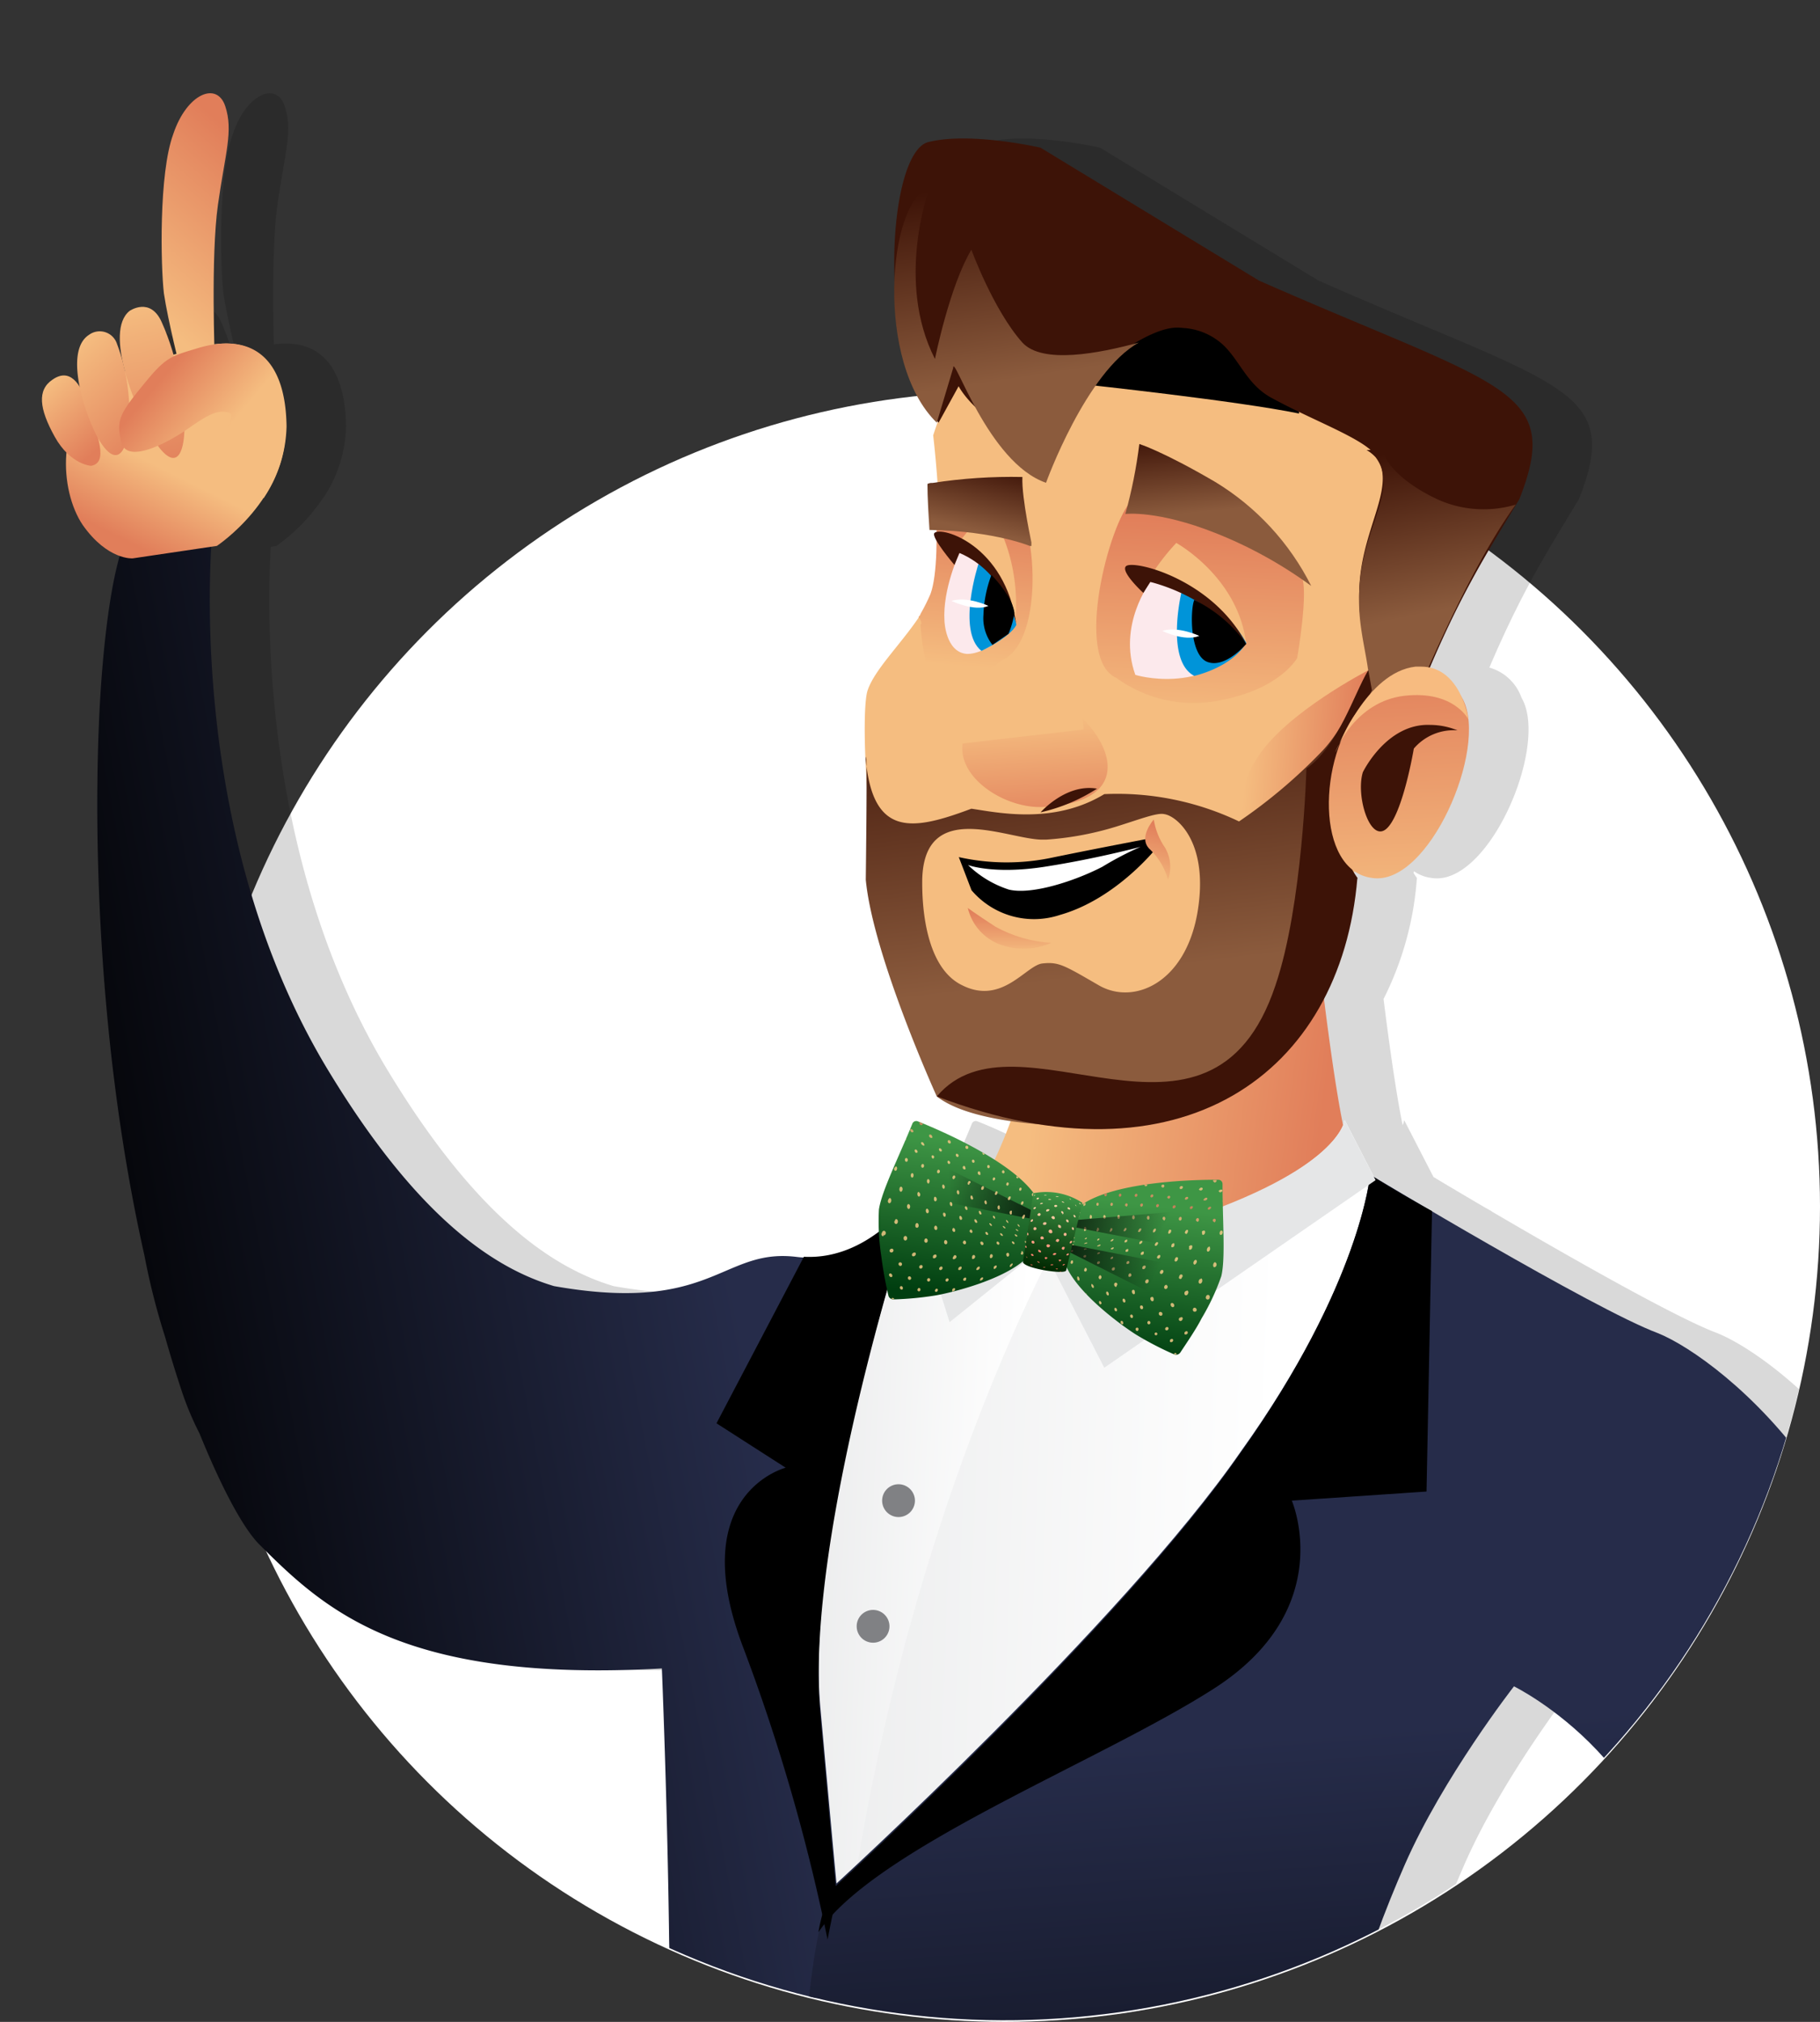 <svg xmlns="http://www.w3.org/2000/svg" xmlns:xlink="http://www.w3.org/1999/xlink" width="214" height="237.699" viewBox="0 0 214 237.699">
  <rect x="0" y="0" width="214" height="237.699" fill="#333333" stroke="none"/>
  <defs>
    <linearGradient id="linear-gradient" x1="0.127" y1="0.825" x2="0.5" y2="0.398" gradientUnits="objectBoundingBox">
      <stop offset="0" stop-color="#f8a53f"/>
      <stop offset="1" stop-color="#f75a05"/>
    </linearGradient>
    <linearGradient id="linear-gradient-2" x1="0.651" y1="0.384" x2="0.039" y2="0.617" gradientUnits="objectBoundingBox">
      <stop offset="0" stop-color="#262c4a"/>
      <stop offset="1"/>
    </linearGradient>
    <linearGradient id="linear-gradient-3" x1="0.984" y1="1.041" x2="0.928" y2="0.186" gradientUnits="objectBoundingBox">
      <stop offset="0" stop-color="#003e10"/>
      <stop offset="0.88" stop-color="#378b3f"/>
      <stop offset="1" stop-color="#3e9645"/>
    </linearGradient>
    <linearGradient id="linear-gradient-4" x1="0.529" y1="0.917" x2="0.473" y2="0.06" xlink:href="#linear-gradient-3"/>
    <linearGradient id="linear-gradient-5" x1="0.5" y1="0.982" x2="0.5" y2="0.005" gradientUnits="objectBoundingBox">
      <stop offset="0" stop-color="#002600"/>
      <stop offset="0.7" stop-color="#2b7330"/>
      <stop offset="1" stop-color="#3e9645"/>
    </linearGradient>
    <clipPath id="clip-path">
      <path id="Union_88" data-name="Union 88" d="M66.372,177.335c-26.939-4.11-34.6-20.566-35.5-86.308C29.69,4.637,44.914-13,97.85-13A95.4,95.4,0,0,1,146.09.007,95.854,95.854,0,0,1,240.811,95.85q0,2.472-.124,4.914A95.873,95.873,0,0,1,66.372,177.335Z" transform="translate(-13427.337 6733)" stroke="rgba(0,0,0,0)" stroke-miterlimit="10" stroke-width="1" fill="url(#linear-gradient)"/>
    </clipPath>
    <linearGradient id="linear-gradient-6" y1="0.553" x2="0.4" y2="0.576" gradientUnits="objectBoundingBox">
      <stop offset="0" stop-color="#e5e6e7"/>
      <stop offset="1" stop-color="#fff"/>
    </linearGradient>
    <linearGradient id="linear-gradient-7" x1="0.931" y1="0.548" x2="0.145" y2="0.462" gradientUnits="objectBoundingBox">
      <stop offset="0" stop-color="#e17e5a"/>
      <stop offset="1" stop-color="#f5bd80"/>
    </linearGradient>
    <linearGradient id="linear-gradient-9" x1="-0.331" y1="0.537" x2="0.717" y2="0.587" xlink:href="#linear-gradient-6"/>
    <linearGradient id="linear-gradient-10" x1="0.392" y1="0.41" x2="0.427" y2="0.98" xlink:href="#linear-gradient-2"/>
    <linearGradient id="linear-gradient-12" x1="0.149" y1="0.7" x2="0.059" y2="0.032" gradientUnits="objectBoundingBox">
      <stop offset="0" stop-color="#8b5b3d"/>
      <stop offset="1" stop-color="#3d1307"/>
    </linearGradient>
    <linearGradient id="linear-gradient-15" x1="0.446" y1="-0.064" x2="0.5" y2="1.131" xlink:href="#linear-gradient-7"/>
    <linearGradient id="linear-gradient-16" x1="0.5" y1="1.161" x2="0.384" y2="0.302" xlink:href="#linear-gradient-7"/>
    <clipPath id="clip-path-2">
      <path id="Path_11226" data-name="Path 11226" d="M16.9.009a.491.491,0,0,1,.575.4C18.255,4.459,19.5,8.889,19.4,11.062a26.588,26.588,0,0,1-1.327,5.318c-.376,1.348-1.275,3.4-1.682,4.4a.606.606,0,0,1-.71.366,37.848,37.848,0,0,1-4.67-1.369C9.97,19.409,2.271,16.129.693,12.4c-1.045-2.5-1.045-4.325.951-6.4C5.112,2.411,14.63.437,16.9.009Z" transform="translate(0 0)" fill="url(#linear-gradient-3)"/>
    </clipPath>
    <clipPath id="clip-path-3">
      <path id="Path_11225" data-name="Path 11225" d="M16.918.009a.5.5,0,0,1,.585.4c.784,4.054,2.027,8.483,1.933,10.656a26.59,26.59,0,0,1-1.327,5.318c-.449,1.63-1.672,4.283-1.87,4.879a37.934,37.934,0,0,1-5.224-1.483C9.97,19.409,2.271,16.129.693,12.4-.352,9.9-.352,8.074,1.644,6,5.133,2.412,14.651.437,16.918.009Z" fill="none"/>
    </clipPath>
    <linearGradient id="linear-gradient-18" x1="-4.314" y1="-0.192" x2="-4.302" y2="0.496" gradientUnits="objectBoundingBox">
      <stop offset="0.19" stop-color="#ffcf8c"/>
      <stop offset="0.34" stop-color="#e4775c"/>
      <stop offset="0.51" stop-color="#ffcf8c"/>
      <stop offset="0.69" stop-color="#e4775c"/>
      <stop offset="0.82" stop-color="#ffcf8c"/>
    </linearGradient>
    <linearGradient id="linear-gradient-20" x1="-0.399" y1="0.256" x2="0.899" y2="0.372" gradientUnits="objectBoundingBox">
      <stop offset="0"/>
      <stop offset="1" stop-opacity="0"/>
    </linearGradient>
    <linearGradient id="linear-gradient-22" x1="1.339" y1="0.282" x2="0.101" y2="0.372" xlink:href="#linear-gradient-20"/>
    <clipPath id="clip-path-4">
      <path id="Path_11234" data-name="Path 11234" d="M2.514.009a.491.491,0,0,0-.575.4C1.145,4.459-.1,8.889.006,11.062a27.3,27.3,0,0,0,1.316,5.318,45.394,45.394,0,0,0,1.692,4.357.6.6,0,0,0,.7.366,37.849,37.849,0,0,0,4.67-1.369c1.045-.366,8.744-3.646,10.322-7.376,1.045-2.5,1.045-4.325-.94-6.4C14.3,2.411,4.781.437,2.514.009Z" transform="translate(0 0)" fill="url(#linear-gradient-4)"/>
    </clipPath>
    <clipPath id="clip-path-5">
      <path id="Path_11233" data-name="Path 11233" d="M2.514.009a.491.491,0,0,0-.575.4C1.145,4.459-.1,8.889.006,11.062a27.3,27.3,0,0,0,1.316,5.318C1.782,18.009,3,20.663,3.2,21.258a37.612,37.612,0,0,0,5.224-1.484c1.045-.366,8.744-3.646,10.322-7.376,1.045-2.5,1.045-4.325-.94-6.4C14.3,2.411,4.781.437,2.514.009Z" fill="none"/>
    </clipPath>
    <linearGradient id="linear-gradient-24" x1="-4.737" y1="-0.363" x2="-4.724" y2="0.326" xlink:href="#linear-gradient-18"/>
    <clipPath id="clip-path-6">
      <path id="Path_11237" data-name="Path 11237" d="M5.725.521a7.731,7.731,0,0,0-5.579,0L0,.573s.345,8.159.345,8.18c.251.7,5.109.533,5.171,0L5.871.573Z" transform="translate(0 0)" fill="url(#linear-gradient-5)"/>
    </clipPath>
    <linearGradient id="linear-gradient-26" x1="0.506" y1="0.043" x2="0.506" y2="1.009" gradientUnits="objectBoundingBox">
      <stop offset="0" stop-color="#ffdaae"/>
      <stop offset="0.15" stop-color="#ffd5aa"/>
      <stop offset="0.34" stop-color="#ffc59f"/>
      <stop offset="0.55" stop-color="#ffac8d"/>
      <stop offset="0.78" stop-color="#ff8974"/>
      <stop offset="1" stop-color="#ff5e55"/>
    </linearGradient>
    <linearGradient id="linear-gradient-27" x1="0.419" y1="0.978" x2="0.579" y2="0.658" xlink:href="#linear-gradient-7"/>
    <linearGradient id="linear-gradient-28" x1="0.775" y1="0.877" x2="0.271" y2="0.08" xlink:href="#linear-gradient-7"/>
    <linearGradient id="linear-gradient-29" x1="0.768" y1="0.911" x2="0.385" y2="0" xlink:href="#linear-gradient-7"/>
    <linearGradient id="linear-gradient-30" x1="0.404" y1="0.909" x2="0.31" y2="0.037" xlink:href="#linear-gradient-7"/>
    <linearGradient id="linear-gradient-31" x1="0.6" y1="0.05" x2="0.393" y2="0.918" xlink:href="#linear-gradient-7"/>
    <linearGradient id="linear-gradient-32" x1="0.12" y1="0.457" x2="0.5" y2="0.768" xlink:href="#linear-gradient-7"/>
    <clipPath id="clip-path-7">
      <path id="Path_11315" data-name="Path 11315" d="M192.1,383.3a8.007,8.007,0,0,0,1.279,3.355,4.49,4.49,0,0,1,.274,3.75,7.8,7.8,0,0,0-2.01-3.552c-1.553-1.381.457-3.552.457-3.552" transform="translate(-191.055 -383.3)"/>
    </clipPath>
    <linearGradient id="linear-gradient-33" x1="0.571" y1="0.083" x2="0.408" y2="1.124" xlink:href="#linear-gradient-7"/>
    <clipPath id="clip-path-8">
      <path id="Path_11316" data-name="Path 11316" d="M184.338,398.075a15.554,15.554,0,0,1-6.531-2.019c-2.613-1.781-3.206-2.256-3.206-2.256a6.073,6.073,0,0,0,3.8,4.394,8.078,8.078,0,0,0,5.938-.119" transform="translate(-174.6 -393.8)"/>
    </clipPath>
    <linearGradient id="linear-gradient-34" x1="0.509" y1="0.067" x2="0.496" y2="0.972" xlink:href="#linear-gradient-7"/>
    <clipPath id="clip-path-9">
      <path id="Path_11343" data-name="Path 11343" d="M391.7,373.469c.235.352.47.705.235.94,0,0,.235,3.76.94,5.052.7,1.175,7.285.823,8.46-.822,5.522-2,4.347-18.329.587-19.739h-5.64l-2.585.47c.235,4.23.235,9.165-.587,11.4a21.92,21.92,0,0,1-1.175,2.35c0,.117-.118.235-.235.352" transform="translate(-391.7 -358.9)"/>
    </clipPath>
    <linearGradient id="linear-gradient-35" x1="0.526" y1="0.075" x2="0.476" y2="0.946" xlink:href="#linear-gradient-7"/>
    <clipPath id="clip-path-10">
      <path id="Path_11344" data-name="Path 11344" d="M411.852,380.5a15.426,15.426,0,0,0,11.867,2.7c7.4-1.292,9.4-5.052,9.4-5.052s1.41-8.107.47-9.635l-5.875-4.817-14.1-3.995C411.029,362.285,406.8,378.264,411.852,380.5Z" transform="translate(-409.488 -359.7)"/>
    </clipPath>
    <linearGradient id="linear-gradient-36" x1="0.52" y1="0.081" x2="0.47" y2="1.086" xlink:href="#linear-gradient-7"/>
    <clipPath id="clip-path-11">
      <path id="Path_11353" data-name="Path 11353" d="M434.254,370.684a50.528,50.528,0,0,0-11.28-6.227c-6.815-2.7-10.574-2.232-10.574-2.232A56.816,56.816,0,0,0,414.045,354s2.7.822,8.93,4.465a30.105,30.105,0,0,1,11.28,12.219" transform="translate(-412.4 -354)"/>
    </clipPath>
    <linearGradient id="linear-gradient-37" x1="0.498" y1="0.467" x2="0.429" y2="-0.087" xlink:href="#linear-gradient-12"/>
    <clipPath id="clip-path-12">
      <path id="Path_11372" data-name="Path 11372" d="M392.835,363.531c7.872.117,12.1,2,12.1,2s-1.292-5.757-1.175-8.225a60.836,60.836,0,0,0-10.575.7,1.059,1.059,0,0,0-.587.118c0,1.645.118,3.525.235,5.4" transform="translate(-392.6 -357.278)"/>
    </clipPath>
    <linearGradient id="linear-gradient-38" x1="0.421" y1="0.761" x2="0.703" y2="-0.127" xlink:href="#linear-gradient-12"/>
  </defs>
  <g id="Group_8111" data-name="Group 8111" transform="translate(13475.526 -7466)">
    <circle id="Ellipse_401" data-name="Ellipse 401" cx="95.85" cy="95.85" r="95.85" transform="translate(-13453.226 7512)" fill="#fff"/>
    <g id="Mask_Group_78" data-name="Mask Group 78" transform="translate(-79 746)" clip-path="url(#clip-path)">
      <g id="Group_7992" data-name="Group 7992">
        <path id="Union_93" data-name="Union 93" d="M99.014,288.768s-.089-.245-.25-.708l-27.582-3.109s3-51.166,2.569-67.652c-.213-16.7-.857-32.111-.857-32.111-30.4,1.713-39.6-6.849-47.308-14.557-2.074-2.07-4.669-7.192-7.052-13.063a35.36,35.36,0,0,1-2.017-4.774c-.726-2.182-1.406-4.389-2.037-6.607a81.4,81.4,0,0,1-2.412-9.5c-6.156-27.337-6-54.954-5.085-67.5.576-7.872,1.454-12.326,2.16-14.783A9.264,9.264,0,0,1,4.8,50.772a13.7,13.7,0,0,1-1.923-8.527A8.366,8.366,0,0,1,1.5,40.381c-1.833-3.3-2.078-5.5-.244-6.723,1.305-.9,2.338-.488,3.172.829-.517-2.561-.463-5.08,1.106-6.085a2.131,2.131,0,0,1,3.3,1.1A19.445,19.445,0,0,1,9.454,31.4c-.51-2.506-.45-4.765.851-5.806,0,0,2.444-1.711,3.789,1.345a29.08,29.08,0,0,1,1.378,3.8l.35-.09c-.473-1.971-1.175-5.041-1.485-7.131-.366-3.179-.611-14.058,1.1-18.7,1.589-4.767,5.134-6.233,6.112-3.3s0,5.5-.856,11.613c-.651,4.652-.523,12.774-.425,16.388a9.842,9.842,0,0,1,1.385-.092c4.185-.029,7.011,2.907,7.109,9.74a15.71,15.71,0,0,1-2.689,8.435l-.021-.008a21.909,21.909,0,0,1-5.48,5.63l-.661.1c-.466,7.8-1.073,37.239,13.84,61.71C44,131.9,52.937,138.077,60.218,140.238l.238.04c10.245,1.774,15.124.191,18.931-1.4,3.065-1.274,5.433-2.553,9.347-2.073.272.032.543.056.809.071l.048-.092a13.447,13.447,0,0,0,8.818-2.946q-.059-1.3.006-2.606c.26-1.8,1.742-4.957,3.124-8.177.013-.025.023-.052.036-.078.264-.615.523-1.226.769-1.833a.491.491,0,0,1,.641-.283,58.777,58.777,0,0,1,9.032,4.516c.584-1.247,1.257-2.794,1.905-4.538-3.478-.5-6.751-1.387-8.7-2.905,0,0-7.493-16.486-8.347-25.475,0,0,.093-7.341.094-11.555-.368-5.558-.256-9.666.119-10.713.854-2.57,4.28-5.78,6.419-9.206.076-.1.147-.2.215-.29a20.912,20.912,0,0,0-2.676-2.039l-.062-.039c-.032-.023-.068-.047-.1-.069.006,0,.161-.079.387-.2.311-.161.75-.391,1.173-.617.1-.171.2-.358.312-.569l.016-.026c.04-.066.084-.132.131-.2s.066-.114.1-.175l.017-.026a6.88,6.88,0,0,1,.506-.668c.051-.065.108-.131.16-.2.129-.158.253-.325.394-.49.158-.148.322-.3.49-.456s.346-.319.522-.487c.1-.083.218-.159.332-.237v-.275h.1l.005,0c.006-.177.013-.355.017-.536a80.328,80.328,0,0,0-.385-8.711,15.546,15.546,0,0,1-.571-4.452c.156-.5.361-1.056.566-1.567-3.811-3.772-5.18-10.856-4.9-16.907-.287-7.788,1.247-15.181,3.9-15.989,4.923-1.284,13.272.641,13.272.641l25.687,15.628C171.8,34.661,178.864,34.661,173.725,47.72c-3.444,5.738-6.548,10.453-10.532,19.8a5.636,5.636,0,0,1,3.779,3.544c.04.068.078.138.116.209,3,5.779-4.066,22.051-10.7,20.98a4.59,4.59,0,0,1-2.053-.78c-.022.059-.044.118-.067.176a5.1,5.1,0,0,0,.405.6,37.437,37.437,0,0,1-3.922,14.234c.544,4.362,1.4,10.721,2.245,14.845a2.237,2.237,0,0,0,.179-.608l0,.005v-.005l3.449,6.691c.9.541,3.093,1.849,5.97,3.538.278.156.564.315.855.475v.027c8.367,4.9,21.587,12.471,26.546,14.316,7.493,3,31.044,21.621,28.474,54.8s-19.7,41.96-33.61,46.668c-13.916,4.925-22.264,4.285-22.264,4.285l-6.853-5.138s35.751-6.21,36.394-27.831-19.051-31.257-19.051-31.257-8.352,10.7-12.846,20.98-9.634,25.048-8.135,37.036c1.712,11.988,7.492,31.9,7.492,31.9s-28.471,12.418-43.029,12.418C101.793,289.625,99.014,288.768,99.014,288.768Zm3.9-231.638a.192.192,0,0,1-.026.036.424.424,0,0,0-.03.036l-.1.161c-.066.1-.125.2-.185.3.44-.234,1.032-.552,1.373-.752Zm2.255-2.415-.355.326-.217.2-.16.145c-.129.119-.257.237-.385.348-.1.115-.194.23-.282.341-.037.047-.069.089-.1.129.328-.175.631-.328.946-.486.02-.01.04-.02.059-.027.248-.123.5-.245.743-.361v-.4l-.223-.058.223-.009v-.321C105.333,54.594,105.25,54.653,105.171,54.715Z" transform="translate(-13384.596 6730.961)" opacity="0.15"/>
        <g id="Group_7991" data-name="Group 7991">
          <g id="Group_7892" data-name="Group 7892" transform="translate(-295 -339)">
            <path id="Path_11188" data-name="Path 11188" d="M362.417,382.6l3.639,7.065,7.065,48.81L300.548,481.29,290.7,425.2l21.194-32.326,8.349-2.355s3.853,10.49,22.907,4.282c18.839-6.422,19.267-12.2,19.267-12.2" transform="translate(-13305.838 6808.082)" fill="url(#linear-gradient-6)"/>
            <path id="Path_11182" data-name="Path 11182" d="M344.047,373.7s1.713,15.414,3.211,21.408S336.057,408.9,320,409.115s-15.773-8.441-15.773-8.441a54.511,54.511,0,0,0,5.994-16.912c1.5-8.777,33.825-10.062,33.825-10.062" transform="translate(-13290.468 6797.929)" fill="url(#linear-gradient-7)"/>
            <path id="Union_92" data-name="Union 92" d="M63.67,232.8s3-51.165,2.569-67.649c-.214-16.7-.857-32.111-.857-32.111-30.4,1.712-39.6-6.851-47.311-14.558-2.071-2.071-4.667-7.191-7.05-13.064A35.235,35.235,0,0,1,9,100.646q-1.091-3.274-2.037-6.609a80.988,80.988,0,0,1-2.412-9.5c-6.154-27.336-6-54.951-5.084-67.5C.571,2,2.771-.566,2.771-.566A9.792,9.792,0,0,1,12.55-.811S8.883,34.394,26.24,62.875C36.487,79.751,45.426,85.929,52.706,88.089l.239.041c10.246,1.773,15.125.188,18.931-1.4,3.064-1.276,5.433-2.553,9.349-2.075,8.777,1.07,14.129-7.493,14.129-7.493s-13.273,38.962-11.346,60.37c1.888,20.765,1.926,20.98,1.927,20.98-.006.025-5.565,22.487-2.569,38.106,3,15.413,8.778,39.39,8.778,39.39Zm22.264-74.285h0Z" transform="translate(-13089.084 7122.11)" fill="url(#linear-gradient-2)"/>
            <path id="Path_11189" data-name="Path 11189" d="M355.458,382.6l3.639,7.065,7.065,48.81L296.8,479.364c5.78-43.886,20.338-73.857,25.047-82.849,3.425.642,7.921.214,14.129-1.713,19.053-6.422,19.481-12.2,19.481-12.2" transform="translate(-13298.88 6808.076)" fill-rule="evenodd" fill="url(#linear-gradient-9)"/>
            <path id="Path_11191" data-name="Path 11191" d="M361.2,385.6s26.332,15.842,33.825,18.625c7.493,3,31.042,21.622,28.473,54.8s-19.7,41.96-33.61,46.669c-13.915,4.924-22.264,4.282-22.264,4.282l-6.851-5.138s35.751-6.208,36.394-27.83-19.053-31.256-19.053-31.256-8.349,10.7-12.845,20.98-9.634,25.047-8.135,37.036c1.713,11.988,7.493,31.9,7.493,31.9s-28.473,12.417-43.03,12.417c-14.771,0-17.555-.856-17.555-.856s-10.062-27.616-9.634-50.309,3.639-27.616,3.639-27.616S332.085,438.263,346,418.14c14.129-19.7,15.2-32.54,15.2-32.54" transform="translate(-13301.624 6811.499)" fill="url(#linear-gradient-10)"/>
            <path id="Path_11192" data-name="Path 11192" d="M360.166,385.6s3,1.927,7.279,4.282L366.8,422.85l-15.842,1.07s5.566,12.845-9.42,22.264c-13.487,8.563-39.6,18.625-46.241,28.473a19.683,19.683,0,0,1,1.5-4.924s34.039-31.041,47.954-51.165C359.1,398.445,360.166,385.6,360.166,385.6" transform="translate(-13300.591 6811.499)" fill-rule="evenodd"/>
            <path id="Path_11193" data-name="Path 11193" d="M299.976,394.813,289.7,414.391l8.135,5.221s-11.988,3.045-4.924,21.318a224.123,224.123,0,0,1,9.848,34.152c.642-3.263,1.07-5.221,1.07-5.221s0,.435-1.927-21.318c-1.927-21.535,11.346-61.343,11.346-61.343S308.111,395.249,299.976,394.813Z" transform="translate(-13306.979 6811.936)" fill-rule="evenodd"/>
            <path id="Path_11194" data-name="Path 11194" d="M351.237,382.6l3.639,7.065-31.9,22.05L315.7,397.585l-10.918,8.777-4.282-13.7,8.349-2.355s3.853,10.49,22.907,4.282S351.237,382.6,351.237,382.6" transform="translate(-13294.657 6808.076)" fill="#e5e6e7" fill-rule="evenodd"/>
            <path id="Path_11195" data-name="Path 11195" d="M300.727,402.6a1.927,1.927,0,1,1-1.927,1.927,1.919,1.919,0,0,1,1.927-1.927" transform="translate(-13296.601 6830.895)" fill="#808184" fill-rule="evenodd"/>
            <path id="Path_11196" data-name="Path 11196" d="M299.327,409.5a1.927,1.927,0,1,1-1.927,1.927,1.919,1.919,0,0,1,1.927-1.927" transform="translate(-13298.195 6838.767)" fill="#808184" fill-rule="evenodd"/>
            <path id="Path_11197" data-name="Path 11197" d="M315.1,338.327a47.521,47.521,0,0,0-9.205,16.484s1.713,14.343,0,18.411a6.429,6.429,0,0,1-1.285,2.355c-2.141,3.425-5.566,6.637-6.422,9.205-1.07,3,0,31.041,8.349,46.455,0,0,12.845,3.853,21.194,3,0,0,19.053-10.276,23.335-17.983,4.282-7.493,12.845-35.537,12.845-35.537s6.422-27.188,0-33.61c-4.924-4.924-22.05-10.7-36.822-10.7A70.121,70.121,0,0,0,315.1,338.327Z" transform="translate(-13297.695 6755.374)" fill="#f5bd80" fill-rule="evenodd"/>
            <path id="Path_11198" data-name="Path 11198" d="M309.9,346.993s17.983,1.927,25.261,3.425c0,0-.642-11.56-10.918-12.417h-1.5c-9.205-.214-12.845,8.991-12.845,8.991" transform="translate(-13283.934 6757.2)" fill-rule="evenodd"/>
            <path id="Path_11199" data-name="Path 11199" d="M316.669,329.778h0s-8.349-1.927-13.273-.642c-4.924,1.5-5.994,25.689,1.285,32.968l2.355-4.282s1.927,3.853,8.135,6.208c0,0,7.065-8.135,13.059-11.56,1.927-1.07,3.639-1.713,5.138-1.5a7.555,7.555,0,0,1,4.924,2.141c1.927,1.927,2.783,4.71,5.78,6.208,4.71,2.569,10.7,4.71,11.989,6.637,2.355,3.211-.856,7.493-1.713,13.487s1.07,9.419,1.07,13.915V394l2.783-.214a9.208,9.208,0,0,1-2.569,6.851s4.5-3.211,5.352-6.208c4.71-11.774,8.135-16.912,11.988-23.335,5.138-13.059-1.927-13.059-30.613-25.689Z" transform="translate(-13295.844 6746.585)" fill="#3d1307" fill-rule="evenodd"/>
            <path id="Path_11202" data-name="Path 11202" d="M321.453,368.176c-3,4.5-3.853,13.915-3.853,13.915s10.49-7.279,12.2-11.774,4.71-12.417,4.71-12.417S324.879,362.824,321.453,368.176Z" transform="translate(-13275.15 6779.903)" fill="url(#linear-gradient-7)"/>
            <path id="Path_11203" data-name="Path 11203" d="M327.229,376.311c2.783-.856,4.924-1.713,5.78-1.5,1.5.214,5.352,3.425,3.853,11.774-1.5,8.135-7.493,10.7-11.56,8.349s-4.71-2.783-6.636-2.569-4.71,4.924-9.419,2.569c-4.924-2.355-4.71-11.346-4.71-12.416.214-9.634,10.062-4.71,14.129-4.71h.428A36.225,36.225,0,0,0,327.229,376.311ZM356.986,357.9c-1.5,2.783-2.569,6.422-5.352,9.419a61.274,61.274,0,0,1-9.848,8.349,33.245,33.245,0,0,0-15.842-3.211c-5.994,3.639-12.631,2.141-15.628,1.713-6.851,2.569-11.56,3.425-12.417-5.78.214-2.783,0,14.129,0,14.129.856,8.991,8.349,25.475,8.349,25.475,5.78,4.5,23.121,3.425,23.121,3.425C351.206,403.927,355.7,382.3,355.7,382.3s-2.141-2.569-2.355-8.349,4.067-13.487,4.067-13.487l-.428-2.569Z" transform="translate(-13297.625 6779.903)" fill="url(#linear-gradient-12)"/>
            <path id="Path_11204" data-name="Path 11204" d="M328.231,349.6c-6.208,3.425-10.918,16.484-10.918,16.484-6.851-2.355-10.918-15.414-10.918-13.487l-1.927,6.422c-7.279-7.065-5.78-26.118-.856-27.616,0,0-4.068,10.918.642,20.123,0,0,1.713-8.563,4.282-12.845,0,0,2.569,7.065,5.994,10.918C316.885,352.166,323.521,350.881,328.231,349.6Z" transform="translate(-13295.845 6749.673)" fill="url(#linear-gradient-12)"/>
            <path id="Path_11205" data-name="Path 11205" d="M343.424,352.222c-5.78,7.921-11.774,22.692-11.774,22.692L326.3,374.7v-.642c-.214-4.71-1.927-7.921-1.07-13.915s4.282-10.062,1.713-13.487a4.667,4.667,0,0,0-1.07-.856H327.8c.428,2.141,3.425,4.5,6.851,5.994a13.216,13.216,0,0,0,8.777.428" transform="translate(-13266.723 6766.098)" fill="url(#linear-gradient-12)"/>
            <path id="Path_11206" data-name="Path 11206" d="M348.9,373.956c.214,5.78,2.355,8.349,2.355,8.349-1.927,23.12-20.766,36.607-49.452,25.689,9.419-11.132,32.112,10.062,39.819-13.059,3.211-9.419,3.639-25.475,3.639-25.475,3.853-2.783,5.566-8.777,7.279-11.56h0l.428,2.355S348.683,368.176,348.9,373.956Z" transform="translate(-13293.176 6779.903)" fill="#3d1307" fill-rule="evenodd"/>
            <path id="Path_11207" data-name="Path 11207" d="M327.116,362.068c-5.138,5.994-5.352,19.267,1.284,20.123,6.637,1.07,13.7-15.2,10.7-20.98-1.284-2.355-2.783-3.211-4.5-3.211C330.969,358.214,327.116,362.068,327.116,362.068Z" transform="translate(-13268.611 6780.02)" fill="url(#linear-gradient-15)"/>
            <path id="Path_11208" data-name="Path 11208" d="M325.321,366.469c-.856,2.783.856,8.349,2.783,6.637s3.211-9.419,3.211-9.419a6.158,6.158,0,0,1,5.138-2.141,8.592,8.592,0,0,0-3.211-.642C328.1,360.689,325.321,366.469,325.321,366.469Z" transform="translate(-13266.601 6783.318)" fill="#3d1307" fill-rule="evenodd"/>
            <path id="Path_11209" data-name="Path 11209" d="M323.7,367.548h0m9.419-9.848c-5.78.642-9.205,9.634-9.419,10.062,0-.214,2.355-5.994,8.135-6.637s7.493,2.783,7.493,2.783-.856-6.208-5.566-6.208Z" transform="translate(-13268.195 6779.67)" fill="#f7bb80" fill-rule="evenodd"/>
            <path id="Path_11211" data-name="Path 11211" d="M307.481,360.215h0a10.754,10.754,0,0,1,2.783-1.07c5.994-1.285,17.769,12.631,2.569,13.487-6.208.428-14.986-6.85-5.352-12.417" transform="translate(-13291.578 6781.227)" fill-rule="evenodd" fill="url(#linear-gradient-16)"/>
            <path id="Path_11212" data-name="Path 11212" d="M307.5,367.226s3-3.425,6.637-2.783a20.658,20.658,0,0,1-6.637,2.783" transform="translate(-13286.672 6787.275)" fill="#3d1307"/>
            <path id="Path_11214" data-name="Path 11214" d="M13.21,12.747H12.7S9.612,6.555,0,2.718A36.3,36.3,0,0,0,3.565.066c.253,0,10.31-1.74,9.646,12.682" transform="translate(-12967.897 7125.462) rotate(-25)" fill="#f5bd80" fill-rule="evenodd"/>
            <g id="Group_7881" data-name="Group 7881" transform="translate(-12996.076 7190.338) rotate(11)">
              <path id="Path_11223" data-name="Path 11223" d="M16.9.009a.491.491,0,0,1,.575.4C18.255,4.459,19.5,8.889,19.4,11.062a26.588,26.588,0,0,1-1.327,5.318c-.376,1.348-1.275,3.4-1.682,4.4a.606.606,0,0,1-.71.366,37.848,37.848,0,0,1-4.67-1.369C9.97,19.409,2.271,16.129.693,12.4c-1.045-2.5-1.045-4.325.951-6.4C5.112,2.411,14.63.437,16.9.009Z" transform="translate(21.619 0)" fill="url(#linear-gradient-3)"/>
              <g id="Group_7874" data-name="Group 7874" transform="translate(21.62 0.001)" clip-path="url(#clip-path-2)">
                <g id="Group_7873" data-name="Group 7873" transform="translate(-0.031 0)" opacity="0.8">
                  <g id="Group_7872" data-name="Group 7872" transform="translate(0 0)" clip-path="url(#clip-path-3)">
                    <path id="Path_11224" data-name="Path 11224" d="M3.594,3.344c0-.136,0-.261.063-.293s.146.073.178.209,0,.261-.073.282S3.625,3.49,3.594,3.344Zm.178,7.773ZM3.625,10.8a.272.272,0,0,0-.167.115v.073a.261.261,0,0,0,.167-.1S3.677,10.8,3.625,10.8Zm.815-.93c.063,0,.094-.136.063-.272s-.094-.24-.167-.23-.094.125-.063.261.084.251.167.251Zm-1.463-3.4c.063,0,.094-.1.073-.2a.136.136,0,0,0-.157-.115.167.167,0,0,0-.073.2c.031.094.094.146.157.125Zm.888.752c.063,0,.094-.1.073-.2s-.094-.146-.157-.125-.094.1-.073.2.094.157.157.136ZM3.5,8.62c.063,0,.094-.115.073-.219s-.094-.167-.157-.157-.094.1-.073.209.094.188.157.178Zm-1.463-3a.209.209,0,0,0,.073-.23c0-.094-.094-.157-.146-.136A.209.209,0,0,0,1.9,5.5c.021.084.084.167.136.136Zm.543,5.631h0c.042.01.052.01,0,.01Zm.209,3.677a.616.616,0,0,0,.178.157s0,0,0-.063a.6.6,0,0,0-.178-.157s-.052.01,0,.115Zm.637-3.552v.084a.324.324,0,0,0,.2,0v-.073a.334.334,0,0,0-.2,0ZM2.382,4.065c.063,0,.084-.146.063-.282s-.094-.23-.157-.2a.324.324,0,0,0,0,.3c-.021.157.084.24.146.209Zm1.107,8.222a.178.178,0,0,0,.063.219c.063,0,.125,0,.157-.146a.334.334,0,0,0,0-.2c0-.021-.136.063-.167.157Zm1.327-3.96c.063,0,.094-.115.073-.23s-.1-.188-.167-.167-.094.1-.073.219.157.219.219.209ZM4.357,6.05a.167.167,0,0,0,.084-.209.128.128,0,0,0-.157-.125.167.167,0,0,0-.084.2A.128.128,0,0,0,4.357,6.05Zm3.437,6.268a.115.115,0,0,0,.052.178.219.219,0,0,0,.23-.115v-.167a.23.23,0,0,0-.313.146ZM6.749,6.52A.178.178,0,0,0,6.843,6.3a.147.147,0,0,0-.167-.146c-.073.021-.1.1-.084.209s.052.261.125.2ZM7.658,10.9a.533.533,0,0,0,.23-.094.054.054,0,0,0,0-.094.564.564,0,0,0-.23.1c-.115.084-.1.125-.031.125ZM6.3,8.087c.063,0,.1-.115.073-.23s-.094-.2-.167-.188-.1.115-.073.23S6.227,8.108,6.3,8.087ZM7.752,10.26v-.115a.449.449,0,0,0-.209.146v.1A.366.366,0,0,0,7.752,10.26ZM6.8,2.675c.073,0,.115-.136.084-.272s-.125-.24-.2-.219-.115.146-.084.282S6.718,2.686,6.8,2.675Zm-1.578.4c.063,0,.1-.136.073-.272s-.115-.24-.188-.219-.1.146-.073.293S5.151,3.093,5.224,3.072ZM2.194,8.9c.063,0,.094-.1.073-.2s-.084-.146-.136-.136-.094.094-.073.188S2.142,8.912,2.194,8.9ZM4.743,10.72v.073a.334.334,0,0,0,.188-.115v-.084a.376.376,0,0,0-.188.125ZM5.788,5.642c.063,0,.1-.1.084-.2s-.094-.167-.157-.146a.167.167,0,0,0-.094.209c.01.073.084.157.157.136Zm.554,4.827v-.094a.408.408,0,0,0-.2.125q-.063.094,0,.094a.407.407,0,0,0,.188-.125Zm-.157.5a.574.574,0,0,0,.23-.063c.063,0,0-.063,0-.063a.773.773,0,0,0-.219.073c-.084.031-.084.052-.021.052Zm-5.84.407a.125.125,0,0,0,0,.146s.084,0,.1-.125,0-.115,0-.115-.1.021-.115.094Zm2.089-.219h.052c0-.052,0-.094-.063-.084a.209.209,0,0,0-.146.115v.052h0a.261.261,0,0,1,.1-.084Zm-.752-1.4c-.063,0-.094.1-.084.219s.073.209.136.2.094-.115.084-.23S1.734,9.759,1.682,9.759Zm.094-2.988a.106.106,0,0,0-.136-.1.178.178,0,0,0-.073.188.1.1,0,0,0,.146.094A.157.157,0,0,0,1.776,6.8ZM1.16,4.253a.752.752,0,0,0-.063.293c.01.125.084.209.136.167A.313.313,0,0,0,1.3,4.431c-.021-.1-.073-.188-.136-.146Zm.794,10.541h0a1.629,1.629,0,0,0,.136.2s0,0,0-.063a.617.617,0,0,0-.136-.1Zm-.1-2.027c-.052,0-.073.063,0,.188a.4.4,0,0,0,.157.24s.063,0,0-.178a.491.491,0,0,0-.157-.219Zm.063,1.839h0l.157.157h0a1.045,1.045,0,0,0-.157-.125Zm1.045-.3c-.063,0-.073,0,0,.115a.616.616,0,0,0,.178.188c.063,0,.073,0,0-.1a.554.554,0,0,0-.219-.167Zm.115-1.045c-.063,0-.084.063,0,.178a.428.428,0,0,0,.167.261c.063,0,.084,0,0-.178s-.146-.261-.209-.282Zm-.157,2.089h0l.167.188c.052,0,.052,0,0-.063a.836.836,0,0,0-.209-.146ZM2.56,11.994v-.167a.15.15,0,0,0-.157.1c-.031.1,0,.178.052.188s.031-.063.063-.146Zm.324,3.688v.073a1.044,1.044,0,0,0,.146.23V15.9a1.045,1.045,0,0,0-.188-.24Zm-.407-4.451h-.1a.578.578,0,0,0,.063-.021ZM.9,6.29c.052,0,.073-.136.063-.23s-.084-.146-.136-.1a.266.266,0,0,0-.063.23c.01.094.042.115.094.084Zm.46,1.776A.146.146,0,0,0,1.421,7.9a.1.1,0,0,0-.136-.094.136.136,0,0,0-.063.167c0,.052,0,.094.094.073ZM.042,12.245v.188a.3.3,0,0,0,.1.2v-.167A.3.3,0,0,0,0,12.235Zm.4-1.233h0L.4,11Zm1.045.157H1.306a.575.575,0,0,0,.178,0s-.021.01-.073-.01Zm.355,2.81a.428.428,0,0,0,.167.167v-.094a.428.428,0,0,0-.167-.167s-.115.052-.073.052Zm-.313-2.507Zm-.491,2.257v-.084A.648.648,0,0,0,.878,13.5v.094a.46.46,0,0,0,.084.125ZM.909,12.465c-.052,0-.063.073,0,.188s.084.209.125.219.052,0,0-.167a.367.367,0,0,0-.2-.251ZM7.386,5.3a.167.167,0,0,0,.094-.209.147.147,0,0,0-.157-.157.167.167,0,0,0-.1.209.092.092,0,0,0,.094.146ZM1.463,11.5a.125.125,0,0,0-.136.094v.178c0,.021.094,0,.115-.125s-.01-.146-.052-.157Zm0-.428h-.24a.887.887,0,0,0,.136-.01Zm-.5,2.8h0l.157.094h0Zm1.045.606a.867.867,0,0,0-.167-.136h0a.867.867,0,0,0,.167.136.053.053,0,0,1-.084-.01Zm8.473-9.946c0,.1.084.178.157.157a.178.178,0,0,0,.136-.209.146.146,0,0,0-.157-.157.178.178,0,0,0-.136.209Zm6.477.125c0,.1,0,.178.146.167a.24.24,0,0,0,.188-.219.125.125,0,0,0-.146-.157.23.23,0,0,0-.188.157Zm.982,1.233a.193.193,0,0,0,.188.209.24.24,0,0,0,.136-.261c0-.125-.094-.209-.178-.188A.231.231,0,0,0,17.938,5.893Zm.825-4.806a.24.24,0,0,0,.2-.23A.188.188,0,0,0,18.753.67a.23.23,0,0,0-.188.23.178.178,0,0,0,.209.188Zm-.387,9.57c0,.146,0,.261.125.261s.209-.125.23-.272,0-.261-.136-.261-.188.125-.209.272Zm.71-6.122a.272.272,0,0,0,.209-.209c0-.1,0-.178-.136-.167a.3.3,0,0,0-.209.209C18.983,4.42,18.983,4.535,19.087,4.535Zm0,2.977c.084,0,.178-.136.188-.282s0-.24-.136-.23a.345.345,0,0,0-.188.282c-.052.094.031.2.1.178ZM7.6,7.68c0,.115.1.209.178.2s.115-.125.084-.251-.1-.2-.178-.188-.084.063-.063.23Zm8.8,3.312a.293.293,0,0,0,.24-.24c0-.136,0-.24-.115-.23s-.188.1-.23.24.031.188.125.178Zm-.157-4.534c.084,0,.136-.136.125-.261a.2.2,0,0,0-.188-.2.209.209,0,0,0-.125.251c.031.073.115.167.209.157Zm.366,9.089a.165.165,0,0,0-.167.219.334.334,0,0,0,.251.261c.115,0,.188-.084.157-.219a.345.345,0,0,0-.219-.313ZM15.347,2.7a.23.23,0,0,0,.188-.209.167.167,0,0,0-.178-.178.23.23,0,0,0-.178.219.146.146,0,0,0,.188.115Zm.909,1.139a.24.24,0,0,0,.2-.2.125.125,0,0,0-.146-.157.219.219,0,0,0-.188.2.115.115,0,0,0,.157.1Zm.209-2.476a.219.219,0,0,0,0-.439.209.209,0,0,0-.167.24.2.2,0,0,0,.188.146Zm.554,6.268c0,.136,0,.24.115.23a.334.334,0,0,0,.2-.282c0-.136,0-.23-.125-.219s-.146.042-.167.178Zm5.046-2.089c.094,0,.167-.125.167-.251a.167.167,0,0,0-.178-.188.219.219,0,0,0-.167.24.223.223,0,0,0,.23.136Zm0,2.925c-.1,0-.188.157-.2.313s.063.282.167.272.2-.157.2-.313-.115-.345-.178-.334Zm0-6.519a.366.366,0,0,0,.272-.2c0-.1,0-.167-.136-.157a.366.366,0,0,0-.272.2c-.063.031-.01.1.1.094ZM20.487,14.053a.261.261,0,0,0-.24.261c0,.146.073.272.2.272a.244.244,0,0,0,.23-.251.24.24,0,0,0-.219-.345ZM22.7,3.01a.46.46,0,0,0,.282-.2c0-.094,0-.157-.115-.146a.355.355,0,0,0-.272.2c-.084.031-.031.094.073.084Zm.606.951a.355.355,0,0,0,.251-.219c0-.094,0-.167-.1-.157a.376.376,0,0,0-.261.209c-.031.042-.031.115.084.1ZM21.219.931a.261.261,0,0,0,.23-.219A.167.167,0,0,0,21.26.523a.261.261,0,0,0-.23.219.167.167,0,0,0,.136.125ZM20.936,6.99c0,.146.063.251.157.24a.313.313,0,0,0,.188-.293c0-.146-.063-.251-.157-.23s-.23.073-.24.219Zm-.8-1.139a.219.219,0,0,0,.146-.251c0-.125-.084-.209-.178-.2a.23.23,0,0,0-.157.251c-.042.063.084.146.136.136Zm-.355,3.134c0,.146,0,.261.136.251a.293.293,0,0,0,.209-.293c0-.146,0-.261-.136-.251a.27.27,0,0,0-.261.251Zm0-6.812a.282.282,0,0,0,.24-.2.136.136,0,0,0-.157-.167.292.292,0,0,0-.23.209c-.084.063-.021.136.084.115Zm.742,1.045a.324.324,0,0,0,.251-.2c0-.094,0-.167-.125-.157a.355.355,0,0,0-.24.2c-.1.115-.042.178.052.167Zm1.306,13.059a.209.209,0,0,0,.219-.23.261.261,0,0,0-.251-.23.209.209,0,0,0-.209.23.251.251,0,0,0,.178.24ZM17.489,2.446a.24.24,0,0,0,.209-.209.136.136,0,0,0-.157-.167.24.24,0,0,0-.209.209.146.146,0,0,0,.157.167ZM10.322,2.08c.084,0,.136-.125.1-.251s-.115-.23-.209-.219-.136.136-.1.261.115.178.209.157Zm.491,8.891a.313.313,0,0,0,.24-.146.12.12,0,0,0,0-.146.313.313,0,0,0-.24.146c-.094.031-.084.094,0,.094ZM9.58,3.49c.084,0,.136-.115.125-.219s-.1-.2-.188-.178a.186.186,0,0,0-.115.23A.186.186,0,0,0,9.58,3.49Zm1.389,8.421a.166.166,0,0,0,0,.178.282.282,0,0,0,.251-.146c0-.094,0-.178-.063-.188a.3.3,0,0,0-.178.146ZM2.476,7.335c-.063,0-.094.094-.073.178a.136.136,0,0,0,.146.115.157.157,0,0,0,.073-.188C2.6,7.356,2.528,7.314,2.476,7.335ZM10.9,6.823c-.073,0-.115.125-.094.251s.1.219.188.2.115-.125.094-.251-.1-.209-.188-.2ZM8.1,6.081a.149.149,0,0,0,.167.157.181.181,0,0,0,.1-.209c-.01-.1-.094-.178-.167-.157a.167.167,0,0,0-.1.209Zm.679,3.134c.073,0,.157-.115.188-.23a.216.216,0,0,0-.178-.24c-.073.01-.063.157-.084.282s.01.167.073.146Zm.4-1.828a.206.206,0,0,0,.188.209c.073-.01.115-.125.084-.251s-.1-.209-.178-.2-.115.073-.094.2Zm2.4-1.7c.084,0,.136-.1.136-.219a.153.153,0,0,0-.167-.167.2.2,0,0,0-.125.219.136.136,0,0,0,.157.125ZM9,10.135v.125a.324.324,0,0,0,.219-.157V9.968A.4.4,0,0,0,9,10.093Zm-.46-7.8a.209.209,0,0,0,.1-.261.228.228,0,0,0-.209-.23c-.084.01-.125.146-.094.282S8.421,2.341,8.535,2.331ZM8.807,4.8a.157.157,0,0,0,.167.157.188.188,0,0,0,.115-.209.145.145,0,0,0-.167-.157.2.2,0,0,0-.157.209Zm4.576-1.891a.188.188,0,0,0,.157-.219.157.157,0,0,0-.178-.167.2.2,0,0,0-.157.219.167.167,0,0,0,.136.167ZM14.428,6.7c.084,0,.125-.125.1-.251s-.094-.219-.178-.2-.136.115-.125.24.125.23.209.209ZM15.849,9.56c.094,0,.188-.125.23-.251s0-.23-.1-.219-.178.125-.219.251S15.775,9.56,15.849,9.56ZM14.3,4.065a.23.23,0,0,0,.178-.209.136.136,0,0,0-.157-.157.219.219,0,0,0-.167.209.136.136,0,0,0,.157.157Zm.773,8.013a.282.282,0,0,0-.251.209c0,.125,0,.23.115.24s.2-.084.24-.209,0-.24-.094-.24ZM14.3,1.526a.209.209,0,0,0,.157-.24.219.219,0,0,0-.219-.209.2.2,0,0,0-.146.251.209.209,0,0,0,.219.2Zm.878,3.542a.24.24,0,0,0,.167-.219.146.146,0,0,0-.157-.167.219.219,0,0,0-.167.219c.01.1.073.178.167.167Zm-1.839.293a.219.219,0,0,0,.146-.219c0-.115-.073-.188-.167-.167a.2.2,0,0,0-.146.209c.021.1.084.188.178.178ZM12.3,1.766c.094,0,.157-.115.136-.251a.23.23,0,0,0-.219-.209c-.094,0-.146.125-.125.251s.073.219.167.209Zm.178,2.581a.2.2,0,0,0,.157-.209c0-.1-.073-.178-.157-.157a.2.2,0,0,0-.157.209.146.146,0,0,0,.115.157Zm.24,2.643c.073,0,.125-.125.1-.251s-.1-.219-.188-.209a.188.188,0,0,0-.1.251A.177.177,0,0,0,12.714,6.99Zm.909,1.348c.084,0,.167-.125.2-.251s0-.23-.094-.219a.345.345,0,0,0-.188.261c-.063.136-.021.219.052.209ZM11.45,3.187a.209.209,0,0,0,.136-.23.176.176,0,0,0-.178-.178.188.188,0,0,0-.136.23.136.136,0,0,0,.146.178ZM14.4,15.63c.1,0,.167-.073.125-.219s-.073-.261-.178-.282a.178.178,0,0,0-.2.219.387.387,0,0,0,.219.282Zm6.592-5.077c0-.157-.063-.282-.167-.282s-.2.146-.219.3.063.282.167.282a.313.313,0,0,0,.188-.3Zm-5.14,3.322c0-.136,0-.261-.136-.272a.251.251,0,0,0-.24.219.209.209,0,0,0,.136.272.251.251,0,0,0,.24-.219Zm.773,7.115a.17.17,0,0,0-.157.188.272.272,0,0,0,.167.24c.094,0,.157-.073.157-.188a.24.24,0,0,0-.146-.24ZM15.431,7.565a.355.355,0,0,0-.2.272c0,.136,0,.23.1.219a.355.355,0,0,0,.2-.272C15.556,7.669,15.514,7.554,15.431,7.565Zm1.389,10.8a.178.178,0,0,0-.188.178.209.209,0,0,0,.167.23A.2.2,0,0,0,17,18.6a.219.219,0,0,0-.178-.23Zm-1.045,3.761c-.084,0-.136.073-.1.2a.334.334,0,0,0,.2.272c.084,0,.125-.073.1-.2a.355.355,0,0,0-.125-.272Zm-.178-5.38a.164.164,0,0,0-.167.2.282.282,0,0,0,.209.24A.167.167,0,0,0,15.817,17a.293.293,0,0,0-.178-.251Zm0,2.664a.165.165,0,0,0-.178.157.23.23,0,0,0,.167.23c.094,0,.167,0,.178-.167a.219.219,0,0,0-.094-.219Zm2.988,1.839a.182.182,0,0,0-.178.2.209.209,0,0,0,.157.23.184.184,0,0,0,.167-.188A.209.209,0,0,0,18.586,21.251Zm-.407-4.022a.24.24,0,0,0-.24-.157.178.178,0,0,0-.188.2.23.23,0,0,0,.188.23.188.188,0,0,0,.24-.24Zm-.157-3.416a.251.251,0,0,0-.24.24.219.219,0,0,0,.167.272.256.256,0,0,0,.23-.24.219.219,0,0,0-.157-.24Zm-.3,5.882a.163.163,0,1,1,0,.031ZM2.977,9.56c-.063,0-.094.115-.073.24s.084.23.157.219.094-.125.073-.251-.094-.188-.157-.178Zm14.229,2.612a.286.286,0,0,0-.24.24c-.031.136,0,.251.136.261s.209-.1.24-.24-.031-.23-.136-.23ZM12.035,8.139c-.073,0-.157.125-.188.251s0,.219.073.2a.341.341,0,0,0,.2-.24c.031-.125-.01-.188-.084-.178Zm.773,2.58c0-.1,0-.178-.063-.178a.334.334,0,0,0-.24.178c0,.1,0,.188.063.188a.3.3,0,0,0,.24-.1Zm1.045,8.473a.23.23,0,0,0-.178-.219c-.084,0-.157,0-.146.146a.261.261,0,0,0,.178.23c.1.052.178-.021.167-.125ZM12.474,9.644c0-.094,0-.178-.063-.167a.355.355,0,0,0-.23.2c0,.1,0,.178.063.178a.4.4,0,0,0,.251-.178Zm5.537-.564c0-.136,0-.24-.125-.23a.293.293,0,0,0-.209.261c0,.146,0,.251.115.24a.276.276,0,0,0,.24-.24ZM14.658,10.7c0-.115,0-.209-.084-.209a.33.33,0,0,0-.24.219c-.042.115,0,.209.084.209a.313.313,0,0,0,.261-.188Zm-1.734,9.4c-.084,0-.136,0-.115.157a.324.324,0,0,0,.188.251c.084,0,.136,0,.115-.157a.345.345,0,0,0-.167-.24Zm.554-3.3a.136.136,0,0,0,.146-.178.324.324,0,0,0-.219-.261c-.1,0-.157.063-.136.188a.324.324,0,0,0,.23.261Zm1.191,1.222a.157.157,0,0,0-.178.167.272.272,0,0,0,.188.23c.094,0,.167,0,.167-.167a.251.251,0,0,0-.157-.219Zm-.522-8.734a.355.355,0,0,0-.23.23c0,.115,0,.2.073.188a.334.334,0,0,0,.23-.219c.063-.1.031-.2-.052-.188ZM14.8,20.6c-.084,0-.146.052-.136.167a.282.282,0,0,0,.178.24c.084,0,.146,0,.136-.167a.282.282,0,0,0-.178-.24Zm-1.17-7.313a.219.219,0,0,0-.24.188c0,.125,0,.24.1.251a.23.23,0,0,0,.24-.188.2.2,0,0,0-.146-.23Zm.449,8.358c-.084,0-.125.063-.094.188a.407.407,0,0,0,.2.282c.084,0,.125-.063.094-.188a.4.4,0,0,0-.24-.261ZM13.132,11.9a.293.293,0,0,0-.251.178c0,.1,0,.209.084.219a.282.282,0,0,0,.251-.188c0-.084-.031-.178-.125-.188Zm11.283.282c-.125,0-.219.146-.219.313a.264.264,0,0,0,.23.293.282.282,0,0,0,.219-.313c-.052-.146-.157-.282-.272-.272Zm-1.275-2.089c-.115,0-.209.157-.209.324s.084.3.188.293a.305.305,0,0,0,.209-.324.282.282,0,0,0-.23-.272Zm0-3.792c-.1,0-.178.146-.178.293s.084.251.178.24.178-.146.178-.293-.1-.23-.157-.219ZM24.5,15.7a.251.251,0,0,0-.292.324.2.2,0,0,0,.219.209.272.272,0,0,0,.251-.24.209.209,0,0,0-.2-.23ZM12.714,18c.084,0,.157,0,.146-.157a.3.3,0,0,0-.2-.23c-.094,0-.157,0-.136.157a.272.272,0,0,0,.188.23Zm11.053.669a.387.387,0,0,0-.3.219c-.052.125,0,.219.1.209a.387.387,0,0,0,.3-.219c.031-.125-.01-.219-.125-.209ZM22.984,17.2a.3.3,0,0,0-.272.219c0,.125.052.219.167.209a.3.3,0,0,0,.272-.219.157.157,0,0,0-.188-.209Zm.282-2.894a.24.24,0,0,0-.219-.272.261.261,0,0,0-.23.272.23.23,0,1,0,.449,0ZM25.2,2.32a.449.449,0,0,0-.3.188c-.063.094,0,.157.094.146a.491.491,0,0,0,.261-.209c.084-.084,0-.146-.073-.125ZM26.453,0A.345.345,0,0,0,26.16.22c0,.1,0,.178.157.167a.387.387,0,0,0,.3-.209A.159.159,0,0,0,26.432,0ZM24.3,8.129c-.1,0-.188.157-.178.324s.094.293.2.282.188-.157.188-.334-.115-.282-.23-.272Zm.345-6.864a.418.418,0,0,0-.293.2c0,.094,0,.167.115.146a.428.428,0,0,0,.3-.188c.031-.1-.021-.167-.146-.157Zm-.439,3.469a.24.24,0,0,0-.188.24c0,.115.084.209.178.188a.24.24,0,0,0,.178-.24C24.342,4.8,24.269,4.713,24.206,4.734ZM23.8.241a.282.282,0,0,0-.251.219.146.146,0,0,0,.167.178.313.313,0,0,0,.272-.219.252.252,0,0,0-.23-.178ZM21.407,18.7a.3.3,0,0,0-.261.209c0,.115,0,.209.125.209a.272.272,0,0,0,.261-.2c0-.125-.063-.219-.167-.219Zm-1.525,1.222a.251.251,0,0,0-.24.188c0,.115,0,.219.136.219a.24.24,0,0,0,.23-.188.167.167,0,0,0-.167-.219ZM20.6,21.46a.219.219,0,0,0-.2.209.2.2,0,0,0,.146.23c.084,0,.167-.094.188-.209a.211.211,0,0,0-.178-.23Zm-.94-8.9c0-.157,0-.282-.157-.282s-.209.115-.23.272,0,.272.157.272.178-.115.188-.261Zm1.755-8.577c0-.1,0-.178-.125-.167a.355.355,0,0,0-.23.209.125.125,0,0,0,.136.167.292.292,0,0,0,.178-.209ZM19.359,16.027a.313.313,0,0,0-.261-.251A.167.167,0,0,0,18.92,16a.313.313,0,0,0,.251.251.178.178,0,0,0,.188-.219Zm.157,6.749c-.094,0-.157.084-.136.209a.293.293,0,0,0,.2.251c.084,0,.136-.084.115-.219a.251.251,0,0,0-.178-.282ZM18.554,3.344a.115.115,0,0,0-.136-.146.251.251,0,0,0-.219.2.1.1,0,0,0,.125.146.282.282,0,0,0,.23-.24ZM22.013,20.06a.324.324,0,0,0-.272.219c0,.115,0,.209.115.209a.345.345,0,0,0,.261-.282c0-.1,0-.2-.1-.209Zm.564,1.515a.261.261,0,0,0-.219.219c0,.125,0,.23.115.23s.188-.1.219-.23-.021-.282-.115-.282Zm-.731-9.225c-.115,0-.209.125-.219.293s.073.282.188.282.219-.125.23-.293-.084-.355-.2-.345Zm-.439,10.573c-.094,0-.157.094-.146.23a.229.229,0,0,0,.188.23c.084,0,.146-.094.136-.219s-.094-.3-.178-.3Zm-2.2-4.043a.167.167,0,0,0-.146-.219.23.23,0,0,0-.23.188.178.178,0,0,0,.146.219.219.219,0,0,0,.23-.251Zm1.212-1.63a.219.219,0,0,0-.23.209.2.2,0,0,0,.188.219.24.24,0,0,0,.23-.209.188.188,0,0,0-.188-.282Zm-2.769,5.3c-.084,0-.146.084-.115.209s.115.251.2.261.136-.084.1-.209a.313.313,0,0,0-.188-.324ZM5.892,14.355c-.073,0-.094,0-.063.178a.418.418,0,0,0,.2.261c.084,0,.1,0,.073-.167s-.125-.313-.209-.334Zm.366,3.918c-.063,0-.073,0,0,.136a.669.669,0,0,0,.188.282s.073,0,0-.136a.669.669,0,0,0-.188-.345ZM5.213,6.6a.167.167,0,0,0-.084.2.141.141,0,0,0,.167.146c.073-.021.1-.1.084-.2s-.136-.23-.209-.209Zm1.358,10.98c-.063,0-.084,0,0,.1a.533.533,0,0,0,.188.23c.063,0,.084,0,0-.1a.418.418,0,0,0-.23-.293Zm-.909-2.089c-.063,0-.094,0-.052.125a.418.418,0,0,0,.188.209c.073,0,.1,0,.063-.115a.418.418,0,0,0-.24-.282ZM4.868,4.431a.157.157,0,0,0-.178-.157c-.073.021-.094.125-.073.23s.094.178.167.157.063-.125.042-.293ZM7.386,16.236a.4.4,0,0,0-.2-.23c-.073,0-.1,0-.073.136a.376.376,0,0,0,.2.219C7.386,16.393,7.428,16.34,7.386,16.236ZM6.634,13.1a.168.168,0,0,0-.2.157c-.031.157,0,.23.084.251s.157,0,.188-.167a.2.2,0,0,0-.073-.188Zm-1.6-2.194H4.827a.835.835,0,0,0,.219,0c.063.063.052.052-.01.052ZM6.77,16.675c-.073,0-.1,0-.063.115A.407.407,0,0,0,6.9,17c.073,0,.094,0,.063-.1a.439.439,0,0,0-.188-.167Zm-.648-5.3a.481.481,0,0,0,.24-.063c.063,0,0-.073,0-.084a.481.481,0,0,0-.24.063c-.073.084-.063.125,0,.136ZM5.945,9.351c0-.136-.115-.24-.188-.23s-.094.125-.063.272.094.24.157.23.125-.073.094-.219Zm.5,2.706v-.146a.282.282,0,0,0-.23.084v.146a.251.251,0,0,0,.23-.084Zm-2.988-.909h.209a1.393,1.393,0,0,0-.209,0Zm.533,4.315c-.063,0-.073,0,0,.084a.543.543,0,0,0,.188.188c.052,0,.073,0,0-.084A.616.616,0,0,0,3.991,15.463ZM3.406,4.848c0-.1-.094-.178-.157-.146a.223.223,0,0,0-.073.24c.021.1.094.167.157.136A.188.188,0,0,0,3.406,4.848Zm.784,10.019c-.063,0-.073,0,0,.115a.533.533,0,0,0,.188.209c.063,0,.073,0,0-.115A.387.387,0,0,0,4.189,14.867Zm.763-3.677a.793.793,0,0,0-.219,0h0a.8.8,0,0,0,.219,0C5.015,11.221,5.015,11.2,4.952,11.19ZM3.907,16.518c-.052,0-.063,0,0,.094a.648.648,0,0,0,.157.251c.052,0,.063,0,0-.1a.6.6,0,0,0-.209-.24Zm.1-.47v.073a.554.554,0,0,0,.178.2s.063,0,0-.073a.481.481,0,0,0-.23-.219Zm3.677,2.977c-.073,0-.094,0,0,.146a.616.616,0,0,0,.188.293c.063,0,.084,0,0-.157a.554.554,0,0,0-.24-.282ZM5.025,11.712v-.1a.3.3,0,0,0-.209,0c-.063.052,0,.1,0,.125a.271.271,0,0,0,.157-.021Zm.334,4.377c-.063,0-.084,0,0,.094a.533.533,0,0,0,.188.209c.073,0,.094,0,.052-.094a.481.481,0,0,0-.293-.209ZM4.628,14a.564.564,0,0,0-.188-.272q-.11,0-.063.188a.481.481,0,0,0,.2.261c.01.031.031-.042,0-.167Zm.522-1.358c-.073,0-.157,0-.188.136s0,.219.073.24.146,0,.178-.157-.052-.188-.115-.209Zm-.1,4.722s-.063,0,0,.115a.679.679,0,0,0,.178.272s.073,0,0-.125a.637.637,0,0,0-.23-.251Zm.2-.585c-.063,0-.073,0,0,.084a.47.47,0,0,0,.178.219c.063,0,.073,0,0-.094a.606.606,0,0,0-.23-.2ZM8.024,3.574c0-.115-.094-.2-.178-.178a.209.209,0,0,0-.1.24.173.173,0,0,0,.178.167c.073-.01.073-.1.052-.219Zm-1.63.366a.16.16,0,0,0-.178-.167c-.073.021-.1.125-.084.23s.1.188.178.167.052-.1.031-.219Zm3.824,10.249c-.094,0-.188,0-.219.188a.251.251,0,0,0,.157.282c.094,0,.146-.063.167-.2a.234.234,0,0,0-.157-.261Zm1.045,5.349c-.084,0-.125,0-.1.146a.439.439,0,0,0,.188.251c.084,0,.125,0,.1-.146a.407.407,0,0,0-.24-.24ZM10,5.726a.159.159,0,0,0-.167-.167c-.084.01-.125.1-.115.219a.167.167,0,0,0,.167.167A.2.2,0,0,0,10,5.726Zm-.272,6.885a.24.24,0,0,0-.24.136c0,.094,0,.188.063.209a.23.23,0,0,0,.24-.146C9.841,12.715,9.81,12.621,9.726,12.611Zm.951,7.877c-.073,0-.115,0-.073.167a.46.46,0,0,0,.2.293c.073,0,.1,0,.073-.178a.5.5,0,0,0-.2-.282Zm.909-7.522a.251.251,0,0,0-.24.167.167.167,0,0,0,.084.23.23.23,0,0,0,.24-.167C11.67,13.081,11.67,12.987,11.586,12.966Zm.731,8.149c-.073,0-.115,0-.084.188a.5.5,0,0,0,.209.293c.073,0,.115-.063.084-.2A.47.47,0,0,0,12.317,21.115ZM12,18.743a.3.3,0,0,0-.188-.23c-.084,0-.146,0-.125.136a.3.3,0,0,0,.188.23c.084.031.136-.042.125-.136Zm-1.975-.784c-.084,0-.125,0-.1.125a.324.324,0,0,0,.188.23c.084,0,.125,0,.1-.125a.334.334,0,0,0-.188-.23Zm1.525-1.776a.376.376,0,0,0-.219-.272c-.094,0-.146.063-.115.188a.334.334,0,0,0,.219.251c.084.031.146-.052.115-.167Zm-.93-6.143a.3.3,0,0,0,.219-.178.12.12,0,0,0,0-.146.366.366,0,0,0-.23.188C10.51,9.989,10.531,10.051,10.625,10.041ZM10.51,8.714c0-.125,0-.23-.125-.219s-.115.146-.136.272,0,.209.073.188S10.479,8.787,10.51,8.714Zm.4,8.692a.324.324,0,0,0-.2-.23c-.084,0-.136,0-.115.146a.3.3,0,0,0,.188.23.16.16,0,0,0,.125-.2ZM7.491,9.184c0-.146-.125-.251-.2-.24s-.094.136-.063.282,0,.219.115.209A.209.209,0,0,0,7.491,9.184Zm.439,2.351c.063,0,.052-.1,0-.115a.334.334,0,0,0-.24.084c-.063,0,0,.1,0,.115a.314.314,0,0,0,.188-.084Zm.46,5.83c-.073,0-.1,0-.073.115A.366.366,0,0,0,8.5,17.7c.073,0,.115,0,.084-.115a.345.345,0,0,0-.251-.219Zm-.637-2.089c.073,0,.115,0,.073-.167a.439.439,0,0,0-.209-.282c-.084,0-.115.063-.084.178A.46.46,0,0,0,7.7,15.3Zm.627-1.619c-.084,0-.178,0-.209.167s0,.251.094.272.167,0,.2-.178a.219.219,0,0,0-.136-.24Zm-.334,4.565c-.073,0-.1,0-.063.115a.407.407,0,0,0,.188.24c.073,0,.094,0,.063-.125a.418.418,0,0,0-.24-.209Zm1.118,1.546c-.073,0-.1,0-.063.157a.533.533,0,0,0,.2.293c.063,0,.094,0,.063-.167a.5.5,0,0,0-.251-.261ZM9.6,18.9c-.073,0-.1,0-.073.125a.439.439,0,0,0,.188.251c.073,0,.1,0,.073-.136a.345.345,0,0,0-.209-.219Zm-.167-3.521c-.094,0-.136,0-.1.178a.407.407,0,0,0,.219.261c.084,0,.136,0,.1-.167a.4.4,0,0,0-.272-.251ZM9.215,10.9a.376.376,0,0,0,.24-.115c.063-.073.052-.125,0-.125a.366.366,0,0,0-.23.125c-.146.084-.136.136-.063.136Zm.355.8a.116.116,0,0,0,0-.146.292.292,0,0,0-.24.115.133.133,0,0,0,0,.157.282.282,0,0,0,.188-.1Zm2.716,3.28a.187.187,0,1,0-.345-.084.317.317,0,0,0,.219.293C12.255,15.212,12.265,15.108,12.286,14.982Zm-3.4,1.609c-.084,0-.125,0-.094.136a.324.324,0,0,0,.2.23c.073,0,.125,0,.094-.136a.4.4,0,0,0-.2-.24Z" transform="translate(-4.698 -0.514)" fill="url(#linear-gradient-18)"/>
                  </g>
                </g>
              </g>
              <path id="Path_11227" data-name="Path 11227" d="M2.514.009a.491.491,0,0,0-.575.4C1.145,4.459-.1,8.889.006,11.062a27.3,27.3,0,0,0,1.316,5.318,45.394,45.394,0,0,0,1.692,4.357.6.6,0,0,0,.7.366,37.849,37.849,0,0,0,4.67-1.369c1.045-.366,8.744-3.646,10.322-7.376,1.045-2.5,1.045-4.325-.94-6.4C14.3,2.411,4.781.437,2.514.009Z" transform="translate(0 0)" fill="url(#linear-gradient-4)"/>
              <g id="Group_7875" data-name="Group 7875" transform="translate(22.861 4.551)">
                <path id="Path_11228" data-name="Path 11228" d="M0,3.331,11.771,0V4.164H0Z" transform="translate(0 0)" fill="url(#linear-gradient-20)"/>
                <path id="Path_11229" data-name="Path 11229" d="M0,.857l11.771,3.3V0H0Z" transform="translate(0 6.269)" fill="url(#linear-gradient-20)"/>
              </g>
              <g id="Group_7876" data-name="Group 7876" transform="translate(6.145 4.551)">
                <path id="Path_11230" data-name="Path 11230" d="M11.771,3.247,0,0V4.164H11.771Z" transform="translate(0 0)" fill="url(#linear-gradient-22)"/>
                <path id="Path_11231" data-name="Path 11231" d="M11.771.9,0,4.161V0H11.771Z" transform="translate(0 6.269)" fill="url(#linear-gradient-22)"/>
              </g>
              <g id="Group_7879" data-name="Group 7879" transform="translate(0 0.001)" clip-path="url(#clip-path-4)">
                <g id="Group_7878" data-name="Group 7878" transform="translate(0 0)" opacity="0.8">
                  <g id="Group_7877" data-name="Group 7877" clip-path="url(#clip-path-5)">
                    <path id="Path_11232" data-name="Path 11232" d="M22.838,3.552c-.063,0-.094-.146-.063-.282s.1-.23.167-.209.094.157.063.293S22.9,3.573,22.838,3.552Zm.2,7.6Zm-.1-.24a.282.282,0,0,0,.167.1c.063,0,.084,0,.052-.073a.3.3,0,0,0-.167-.115C22.922,10.813,22.9,10.813,22.932,10.907Zm-.6-1.254c0-.136,0-.251-.073-.261s-.136.094-.167.23,0,.261.073.272S22.305,9.768,22.337,9.653Zm1.442-3.27a.167.167,0,0,0-.073-.2c-.063,0-.125,0-.146.115s0,.178.073.2S23.716,6.467,23.779,6.383Zm-.878.742c0-.094,0-.178-.073-.2s-.136,0-.157.125,0,.178.073.2S22.88,7.209,22.9,7.125Zm.355,1.348c0-.1,0-.188-.063-.209s-.136,0-.157.157,0,.2.073.219S23.235,8.577,23.256,8.473Zm1.5-2.957a.24.24,0,0,0-.063-.24c-.063,0-.125,0-.146.136a.219.219,0,0,0,.063.23C24.625,5.673,24.687,5.589,24.761,5.516Zm-.669,5.767h-.01s-.1-.01-.042,0Zm-.23,3.6a.491.491,0,0,0-.178.157c-.052.063,0,.094,0,.063a.794.794,0,0,0,.178-.157c0-.063,0-.094-.052-.063Zm-.836-3.521s-.063,0,0,.073a.345.345,0,0,0,.2,0c.063,0,.073,0,0-.084a.355.355,0,0,0-.251.01Zm1.348-7.439c0-.136,0-.272-.063-.3s-.125.063-.146.2,0,.251.063.282.073-.052.094-.178ZM22.943,12.2c-.063,0-.084.1-.052.2s.1.167.167.146a.178.178,0,0,0,0-.219.146.146,0,0,0-.167-.125ZM21.9,8.191c0-.115,0-.209-.073-.219s-.136.063-.157.167,0,.219.073.23.136-.073.157-.178Zm.533-2.267c0-.094,0-.178-.073-.2s-.136,0-.167.125a.178.178,0,0,0,.084.209.157.157,0,0,0,.157-.136Zm-3.824,6.342c-.084,0-.1.084,0,.167a.23.23,0,0,0,.23.115.1.1,0,0,0,0-.178.219.219,0,0,0-.23-.1Zm1.442-5.851c0-.1,0-.2-.094-.209s-.136,0-.157.146a.188.188,0,0,0,.084.219c.073.063.146-.063.167-.157ZM19,10.865a.543.543,0,0,0-.24-.1c-.063,0-.073,0,0,.094a.522.522,0,0,0,.24.094C19.056,10.949,19.056,10.907,19,10.865Zm1.473-2.957c0-.115,0-.219-.073-.23s-.146.073-.178.188,0,.219.084.23S20.456,8.024,20.477,7.909Zm-1.41,2.5c.073,0,.084,0,0-.1a.366.366,0,0,0-.209-.146c-.063,0-.084,0,0,.115a.334.334,0,0,0,.209.136ZM20,2.455c0-.136,0-.272-.073-.282s-.167.084-.2.219,0,.251.084.272S19.965,2.612,20,2.455Zm1.567.407c0-.146,0-.272-.063-.293s-.157.073-.188.219,0,.251.073.272.146-.042.178-.178Zm2.988,5.861c0-.094,0-.178-.073-.188s-.125,0-.146.136,0,.188.073.2S24.531,8.859,24.552,8.724Zm-2.873,1.839c-.063,0-.084,0,0,.084a.3.3,0,0,0,.188.115c.063,0,.073,0,0-.073a.313.313,0,0,0-.188-.084Zm-.69-5.088a.178.178,0,0,0-.084-.209c-.073,0-.146,0-.167.146s0,.188.094.2.136-.021.157-.094Zm-.512,5.088q.1,0,0-.094a.376.376,0,0,0-.188-.125c-.073,0-.084,0,0,.094a.345.345,0,0,0,.188.167Zm0,.324a.9.9,0,0,0-.219-.073c-.073,0-.073,0,0,.063a.626.626,0,0,0,.23.063c0,.042.01.021-.052-.01Zm5.725.366a.083.083,0,0,0,0,.115c.052.063,0,.136.094.125s.063-.084.052-.146-.146-.063-.188-.052Zm-1.8-.1h0a.136.136,0,0,0,0-.052.209.209,0,0,0-.136-.115c-.063,0-.094,0-.063.084H24.3a.261.261,0,0,1,.063.125Zm.428-1.2c0,.115,0,.219.084.23s.115-.084.125-.2,0-.209-.073-.219-.209.115-.209.23Zm.1-3s.115,0,.136-.094a.178.178,0,0,0-.063-.188c-.063,0-.125,0-.146.1a.146.146,0,0,0,.031.219Zm.418-2.518a.313.313,0,0,0,.063.282s.1,0,.125-.167a.334.334,0,0,0-.063-.293.36.36,0,0,0-.167.219ZM24.51,14.992v.063a1.641,1.641,0,0,0,.125-.2h0Zm.1-1.954v.178a.4.4,0,0,0,.146-.24v-.188a.428.428,0,0,0-.146.272Zm-.084,1.734h0l.157-.157h0Zm-1.045-.251v.1a.512.512,0,0,0,.178-.188v-.115a.554.554,0,0,0-.146.219Zm-.115-1.045v.178a.439.439,0,0,0,.178-.261c0-.115,0-.2,0-.178a.428.428,0,0,0-.146.293Zm.167,2v.063a.971.971,0,0,0,.167-.188h0a.637.637,0,0,0-.136.157Zm.658-3.4a.144.144,0,0,0,0-.188c-.084-.084-.094-.125-.146-.1s-.073.084,0,.167.125.178.178.157Zm-.606,3.782v.084a.794.794,0,0,0,.146-.23V15.64a.731.731,0,0,0-.115.251Zm.731-4.649h0a.084.084,0,0,1-.063,0h-.146a.523.523,0,0,0,.24.031Zm1.525-5.067a.23.23,0,0,0-.063-.23.13.13,0,0,0-.125.1.23.23,0,0,0,.063.23s.146.021.157-.073ZM25.4,7.93a.136.136,0,0,0-.063-.167.115.115,0,0,0-.146.094.146.146,0,0,0,.073.167.1.1,0,0,0,.167-.063Zm1.045,4.5V12.6a.6.6,0,0,0,.1-.2.452.452,0,0,0,0-.188c0,.01-.021.136-.042.251ZM26.14,11h0a.078.078,0,0,0,.063.031Zm-1.045.188a.532.532,0,0,0,.178,0q.078,0,0,0h-.178c.052,0,.052.021.094.031Zm-.366,2.664a.627.627,0,0,0-.167.167v.094a.491.491,0,0,0,.157-.167c.167,0,.157-.084.1-.063Zm.491-2.392Zm.491,2.089v-.094a.481.481,0,0,0-.146.146v.084a.46.46,0,0,0,.24-.094Zm-.157-.888v.167c0-.021.1-.1.136-.219a.292.292,0,0,0,0-.188c0,.01-.021.167-.042.282ZM19.37,5.1a.188.188,0,0,0-.1-.209c-.073,0-.146,0-.167.157a.178.178,0,0,0,.1.209c.167.052.24-.01.261-.115Zm5.715,6.509c0,.073.073.136.125.125a.146.146,0,0,0,0-.178.115.115,0,0,0-.125-.094.979.979,0,0,1,.094.188Zm.24-.575h-.167a.888.888,0,0,0,.261.042Zm.272,2.915h0l.157-.094h0a.679.679,0,0,0-.157.094Zm-.919.543a.669.669,0,0,0,.178-.136s0-.073,0,0a.638.638,0,0,0-.167.136s-.052.063-.01.031ZM16,4.252a.157.157,0,0,0-.167.157.178.178,0,0,0,.136.209c.084,0,.157,0,.167-.157A.178.178,0,0,0,16,4.283Zm-6.53.125a.125.125,0,0,0-.146.157.24.24,0,0,0,.178.219.146.146,0,0,0,.157-.167.23.23,0,0,0-.188-.178ZM8.515,5.631c-.094,0-.167.063-.178.188a.23.23,0,0,0,.136.261.214.214,0,0,0,.188-.209c.01-.125-.052-.2-.146-.209ZM8.045.909a.23.23,0,0,0-.2-.23.188.188,0,0,0-.2.188.23.23,0,0,0,.2.23.188.188,0,0,0,.2-.188Zm0,9.486c-.094,0-.157.115-.136.261s.136.272.23.272.167-.115.136-.261A.388.388,0,0,0,8.045,10.4Zm-.334-6.07A.3.3,0,0,0,7.5,4.116a.125.125,0,0,0-.136.167.24.24,0,0,0,.2.209c.042.052.1-.063.094-.167Zm0,2.915a.334.334,0,0,0-.2-.282c-.084,0-.146.094-.136.23a.334.334,0,0,0,.2.293c.073.01.125-.094.115-.24Zm11.21.157c-.073,0-.146.073-.178.188s0,.24.084.251.157-.084.178-.2-.031-.23-.1-.24Zm-8.609,3.322a.257.257,0,0,0-.23-.24c-.094,0-.146.094-.1.23s.136.24.23.24.125-.136.084-.23Zm.251-4.513a.209.209,0,0,0-.136-.251.2.2,0,0,0-.178.2.219.219,0,0,0,.125.261c.063.01.146-.084.167-.209Zm-.794,9.559c0,.136,0,.23.157.219a.355.355,0,0,0,.251-.261c0-.136-.063-.24-.167-.219a.324.324,0,0,0-.261.261Zm1.64-13.31a.23.23,0,0,0-.178-.219.167.167,0,0,0-.178.178.209.209,0,0,0,.188.209.157.157,0,0,0,.167-.167ZM10.469,3.6a.23.23,0,0,0-.2-.2c-.094,0-.157,0-.146.157a.261.261,0,0,0,.2.2.125.125,0,0,0,.146-.125Zm-.146-2.518a.188.188,0,1,0-.376,0,.209.209,0,0,0,.178.23c.1.01.188-.073.2-.2ZM9.372,7.24c-.084,0-.136.084-.115.219a.334.334,0,0,0,.2.282c.084,0,.136-.094.115-.23a.273.273,0,0,0-.2-.24ZM4.7,5.255a.24.24,0,0,0-.178-.24.171.171,0,0,0-.167.188c0,.115.073.24.167.251A.152.152,0,0,0,4.7,5.286ZM4.378,8.724c0,.157.094.3.2.313s.178-.115.178-.272-.1-.3-.2-.313S4.367,8.525,4.378,8.724ZM4.7,1.776a.324.324,0,0,0-.261-.2c-.115,0-.178,0-.136.157a.345.345,0,0,0,.272.2c.1-.031.167-.1.125-.2ZM5.966,14.313a.261.261,0,0,0,.23.261.24.24,0,0,0,.188-.282.261.261,0,0,0-.23-.261.24.24,0,0,0-.2.251ZM4.044,2.821a.4.4,0,0,0-.282-.2c-.1,0-.157,0-.1.146a.439.439,0,0,0,.272.2c.115,0,.157-.063.115-.157Zm-.606.93a.345.345,0,0,0-.251-.209c-.1,0-.157.063-.115.157a.376.376,0,0,0,.251.219c.1,0,.157-.073.115-.178ZM5.621.7A.251.251,0,0,0,5.4.481a.178.178,0,0,0-.2.188.261.261,0,0,0,.23.219.167.167,0,0,0,.188-.2ZM5.538,6.634c-.094,0-.167.084-.157.23a.293.293,0,0,0,.178.293c.1,0,.167-.094.157-.24S5.632,6.634,5.538,6.634Zm1.17-1.045a.23.23,0,0,0-.157-.251c-.094,0-.167.073-.178.2a.24.24,0,0,0,.157.251.178.178,0,0,0,.178-.2Zm0,3.061c-.094,0-.167.1-.146.251s.115.282.209.293.167-.1.146-.251-.146-.219-.24-.282ZM7,1.985a.293.293,0,0,0-.24-.209.125.125,0,0,0-.146.167.272.272,0,0,0,.24.2C7,2.163,7.063,2.089,7,1.985ZM6.227,3.03a.355.355,0,0,0-.251-.2.115.115,0,0,0-.125.157.366.366,0,0,0,.251.2c.146.063.2,0,.167-.1ZM5.078,16.037a.2.2,0,0,0-.2-.23.261.261,0,0,0-.251.23.209.209,0,0,0,.209.23.251.251,0,0,0,.24-.23ZM9.257,2.2A.251.251,0,0,0,9.048,2a.146.146,0,0,0-.167.167.251.251,0,0,0,.209.209.146.146,0,0,0,.188-.136ZM16.476,1.8c0-.125,0-.251-.1-.261s-.188.084-.219.219,0,.24.115.251a.2.2,0,0,0,.23-.178Zm-.637,9.016a.4.4,0,0,0-.24-.146c-.084,0-.1.063,0,.146a.355.355,0,0,0,.251.146A.112.112,0,0,0,15.839,10.813ZM17.2,3.354c0-.115,0-.219-.125-.23s-.167.063-.178.178a.178.178,0,0,0,.125.219.266.266,0,0,0,.178-.2Zm-1.839,8.4c-.084,0-.1.094-.052.188a.272.272,0,0,0,.24.146c.094,0,.115-.094.063-.178a.324.324,0,0,0-.251-.157Zm8.609-4.3a.157.157,0,0,0,.073.188.136.136,0,0,0,.146-.115c0-.084,0-.167-.073-.178s-.1.021-.125.1ZM15.5,7.031c0,.125,0,.24.094.251s.157-.073.188-.2,0-.24-.1-.251-.136.073-.157.2Zm2.883-1.149c-.084,0-.157,0-.167.157a.188.188,0,0,0,.1.219.17.17,0,0,0,.157-.167c.01-.1.01-.2-.073-.209Zm-.5,3.134c0-.125,0-.272-.084-.282a.209.209,0,0,0-.178.24.252.252,0,0,0,.178.23c.073.01.125-.084.1-.209Zm-.575-1.881c-.073,0-.146.073-.178.2s0,.24.094.251.157-.084.178-.209.042-.251-.073-.261Zm-2.089-1.63a.2.2,0,0,0-.136-.219.17.17,0,0,0-.157.167.188.188,0,0,0,.125.219c.052,0,.125-.084.136-.188Zm2.225,4.43c-.073,0-.094,0,0,.136a.355.355,0,0,0,.219.157c.073,0,.094,0,0-.125A.418.418,0,0,0,17.447,9.935Zm.909-7.8c0-.136,0-.261-.084-.282s-.178.094-.209.23,0,.24.094.261.115-.084.146-.209ZM17.771,4.6c-.073,0-.146,0-.167.157a.138.138,0,1,0,.115-.157ZM13.488,2.748a.188.188,0,0,0-.157-.219.174.174,0,0,0-.178.167.209.209,0,0,0,.167.219.157.157,0,0,0,.115-.167ZM12.443,6.5c0-.125,0-.23-.115-.24s-.167.073-.188.2,0,.24.115.251.084-.073.1-.209ZM10.834,9.35a.279.279,0,0,0-.219-.251c-.094-.01-.125.084-.094.219a.334.334,0,0,0,.219.251C10.834,9.57,10.876,9.476,10.834,9.35Zm1.609-5.433a.219.219,0,0,0-.178-.209.136.136,0,0,0-.146.157.23.23,0,0,0,.167.209.146.146,0,0,0,.157-.157ZM11.4,12.276a.261.261,0,0,0,.24.209c.094,0,.146-.115.1-.24s-.146-.219-.24-.209-.125.167-.084.293ZM12.443,1.285c0-.125,0-.24-.136-.251a.219.219,0,0,0-.219.209.209.209,0,0,0,.407.094Zm-.919,3.573a.24.24,0,0,0-.167-.219.151.151,0,0,0-.157.167.219.219,0,0,0,.167.219.146.146,0,0,0,.209-.115Zm1.839.282a.188.188,0,0,0-.146-.209c-.084,0-.157,0-.157.167a.219.219,0,0,0,.146.219c.136.063.209-.01.209-.125ZM14.5,1.515a.188.188,0,0,0-.125-.251.232.232,0,0,0-.209.209c-.021.125,0,.24.125.251s.24-.021.261-.157ZM14.313,4.2a.188.188,0,0,0-.146-.209c-.084,0-.157,0-.157.157a.188.188,0,0,0,.146.209.146.146,0,0,0,.157-.157ZM14.1,6.791A.209.209,0,0,0,14,6.54a.223.223,0,0,0-.188.209c-.021.125,0,.24.1.251s.178-.084.2-.209ZM13.06,8.138a.355.355,0,0,0-.2-.261c-.073,0-.115.084-.094.219a.3.3,0,0,0,.2.251c.073.01.167-.073.136-.209Zm2.3-5.119a.209.209,0,0,0-.136-.23.2.2,0,0,0-.188.178.209.209,0,0,0,.146.23A.178.178,0,0,0,15.358,3.019ZM12.485,15.358a.178.178,0,0,0-.2-.219c-.1,0-.146.146-.188.282s0,.24.136.219a.407.407,0,0,0,.261-.282ZM5.861,10.865c.1,0,.178-.125.157-.282a.313.313,0,0,0-.219-.3c-.1,0-.178.125-.157.282a.374.374,0,0,0,.23.3ZM10.97,14.1a.209.209,0,0,0,.136-.272.251.251,0,0,0-.24-.219c-.1,0-.167.136-.136.272a.24.24,0,0,0,.251.219ZM9.8,21.26c0,.115.063.2.146.188a.24.24,0,0,0,.167-.24c0-.115-.063-.2-.157-.188A.251.251,0,0,0,9.8,21.26ZM11.075,7.794a.334.334,0,0,0,.2.272c.084,0,.125-.084.094-.219a.324.324,0,0,0-.188-.272C11.1,7.564,11.043,7.679,11.075,7.794ZM9.612,18.607a.188.188,0,0,0,.2.178.209.209,0,0,0,.167-.23.188.188,0,0,0-.2-.178A.209.209,0,0,0,9.612,18.607Zm.982,3.8c0,.125,0,.219.094.2a.366.366,0,0,0,.209-.272c0-.125,0-.219-.1-.2A.334.334,0,0,0,10.594,22.41Zm.157-5.4a.167.167,0,0,0,.178.188.293.293,0,0,0,.209-.24c0-.125-.063-.209-.167-.2a.282.282,0,0,0-.219.251Zm0,2.633a.157.157,0,0,0,.178.167.23.23,0,0,0,.157-.23.146.146,0,0,0-.178-.157.209.209,0,0,0-.136.219ZM7.857,21.532c0,.115.073.2.167.188a.209.209,0,0,0,.157-.23c0-.125-.084-.209-.178-.2s-.136.115-.125.24Zm.752-4.064a.23.23,0,0,0,.2-.23.178.178,0,0,0-.2-.2.24.24,0,0,0-.2.23.188.188,0,0,0,.219.2ZM8.4,14.125a.251.251,0,0,0,.24.24.219.219,0,0,0,.167-.272.261.261,0,0,0-.24-.24.219.219,0,0,0-.146.272Zm.313,5.83a.2.2,0,0,0,.209.178.188.188,0,0,0,.146-.219.179.179,0,0,0-.209-.178.188.188,0,0,0-.125.219ZM23.476,9.768c0,.125,0,.24.073.251s.136-.094.157-.219,0-.23-.084-.24S23.5,9.685,23.476,9.768ZM9.267,12.432a.25.25,0,0,0,.24.24c.1-.01.157-.125.125-.261s-.136-.251-.24-.24-.157.157-.125.3Zm5.224-4.085a.324.324,0,0,0,.2.24c.073,0,.115-.073.084-.2s-.115-.24-.188-.251-.125.125-.1.251Zm-.439,2.56c.084,0,.1-.084,0-.188a.313.313,0,0,0-.24-.178c-.084,0-.1.073-.063.178a.334.334,0,0,0,.293.23Zm-1.16,8.441a.251.251,0,0,0,.167-.23c0-.1,0-.167-.146-.146a.251.251,0,0,0-.178.219c-.01.157.052.219.146.2Zm1.463-9.5c.073,0,.1-.073,0-.178a.345.345,0,0,0-.219-.2c-.084,0-.1.073-.063.167a.345.345,0,0,0,.24.251Zm-5.548-.5c.094,0,.146-.094.115-.24A.307.307,0,0,0,8.7,8.849c-.094-.01-.146.094-.115.23a.313.313,0,0,0,.209.313Zm3.374,1.567c.094,0,.125-.094.084-.209a.334.334,0,0,0-.24-.219c-.084,0-.125.094-.084.209a.293.293,0,0,0,.282.261Zm1.306,9.4c0,.115,0,.188.115.157a.293.293,0,0,0,.178-.251c0-.115,0-.178-.115-.157a.313.313,0,0,0-.188.3Zm-.157-3.8c0-.125,0-.209-.136-.188a.334.334,0,0,0-.23.261c0,.115,0,.2.157.178a.324.324,0,0,0,.2-.2Zm-1.578,1.7a.146.146,0,0,0,.167.167.251.251,0,0,0,.178-.23.157.157,0,0,0-.167-.167.251.251,0,0,0-.188.282Zm.616-8.765a.334.334,0,0,0,.23.219c.084,0,.115-.073.073-.188s-.136-.219-.219-.23-.125.136-.094.251ZM11.681,20.8c0,.115,0,.188.125.167a.261.261,0,0,0,.178-.24c0-.115,0-.188-.136-.167a.272.272,0,0,0-.178.293Zm1.233-7.313a.219.219,0,0,0,.24.188.182.182,0,0,0,.115-.251.23.23,0,0,0-.24-.188.333.333,0,0,0-.125.334Zm-.533,8.358c0,.125,0,.219.084.188a.387.387,0,0,0,.209-.282c0-.125,0-.209-.094-.188s-.178.261-.209.4Zm1.045-9.82a.272.272,0,0,0,.24.188c.094,0,.136-.115.084-.219a.272.272,0,0,0-.24-.178c-.084.125-.125.219-.073.324ZM2,12.391a.282.282,0,0,0,.219.313.261.261,0,0,0,.219-.293c0-.167-.094-.313-.209-.313s-.219.24-.219.407ZM3.3,10.3c0,.178.094.313.209.324s.2-.125.2-.293-.094-.313-.209-.324-.188.24-.188.407Zm0-3.845c0,.146.084.282.178.293s.178-.094.178-.24a.272.272,0,0,0-.167-.293.544.544,0,0,0-.188.355Zm-1.41,9.4a.251.251,0,0,0,.24.24.2.2,0,0,0,.23-.209.251.251,0,0,0-.24-.24.225.225,0,1,0-.23.387Zm12.213,1.8c0-.1,0-.178-.146-.157a.293.293,0,0,0-.188.23c0,.1.052.178.146.157a.272.272,0,0,0,.188-.1ZM2.759,18.763a.387.387,0,0,0,.293.219c.115,0,.157-.084.1-.209a.387.387,0,0,0-.293-.219c-.115.115-.167.209-.1.334Zm.721-1.473a.293.293,0,0,0,.272.219.154.154,0,0,0,.157-.209.282.282,0,0,0-.261-.219.187.187,0,0,0-.167.334Zm.1-2.831a.24.24,0,0,0,.219-.272.261.261,0,0,0-.23-.272.251.251,0,0,0-.219.272.261.261,0,0,0,.23.4Zm-2.246-12a.46.46,0,0,0,.3.2c.1,0,.146,0,.094-.146a.47.47,0,0,0-.313-.188C1.317,2.309,1.275,2.372,1.338,2.455ZM.011.178A.355.355,0,0,0,.3.387C.429.387.5.324.471.219A.376.376,0,0,0,.178,0C.053,0-.031.084.011.188ZM2.1,8.4c0,.178.073.324.188.334s.2-.115.2-.282S2.4,8.138,2.3,8.128s-.178.115-.178.282ZM1.85,1.41a.428.428,0,0,0,.3.188c.115,0,.167,0,.125-.146a.439.439,0,0,0-.3-.2C1.86,1.264,1.776,1.327,1.85,1.41Zm.418,3.5a.251.251,0,0,0,.188.24.179.179,0,0,0,.178-.188.251.251,0,0,0-.2-.24c-.094,0-.167.084-.167.209Zm.4-4.5a.3.3,0,0,0,.261.219c.125,0,.2-.073.178-.178A.292.292,0,0,0,2.842.23a.157.157,0,0,0-.178.2Zm2.445,18.5a.282.282,0,0,0,.261.2c.115,0,.167-.094.136-.209a.313.313,0,0,0-.261-.209.17.17,0,0,0-.136.24Zm1.536,1.222a.23.23,0,0,0,.23.188c.094,0,.157-.1.125-.219a.24.24,0,0,0-.23-.188.184.184,0,0,0-.125.24ZM5.955,21.7a.23.23,0,0,0,.2.209.188.188,0,0,0,.136-.23.219.219,0,0,0-.2-.209C5.955,21.48,5.893,21.574,5.955,21.7Zm1.316-8.87c.1,0,.178-.125.157-.272s-.125-.272-.23-.272-.188.125-.167.282.073.272.188.261ZM5.506,4.2a.129.129,0,0,0,.136-.167.345.345,0,0,0-.24-.209c-.094,0-.146.063-.125.167a.313.313,0,0,0,.178.209ZM7.481,16.214a.293.293,0,0,0,.251-.251c0-.125,0-.23-.167-.219a.3.3,0,0,0-.261.251.178.178,0,0,0,.125.219Zm-.522,6.77c0,.136,0,.23.125.219a.261.261,0,0,0,.188-.251c0-.125,0-.219-.125-.209a.282.282,0,0,0-.24.24ZM8.275,3.5a.115.115,0,0,0,.136-.146.272.272,0,0,0-.219-.2c-.1,0-.157,0-.136.146a.272.272,0,0,0,.219.2ZM4.493,20.216a.313.313,0,0,0,.261.209c.1,0,.146-.094.1-.209A.313.313,0,0,0,4.6,20,.149.149,0,0,0,4.493,20.216Zm-.627,1.525a.246.246,0,0,0,.219.23c.094,0,.146-.1.125-.23a.293.293,0,0,0-.23-.219C3.929,21.521,3.866,21.626,3.866,21.741Zm.658-9.162a.261.261,0,0,0,.219.293c.115,0,.209-.125.2-.282s-.115-.293-.23-.293-.157.125-.146.282Zm.46,10.531c0,.125,0,.23.125.219s.178-.1.188-.23-.052-.23-.136-.23-.125.1-.136.24Zm2.6-4.1a.188.188,0,0,0,.157-.219.23.23,0,0,0-.23-.188.178.178,0,0,0-.157.219.219.219,0,0,0,.272.188Zm-1.63-1.6a.251.251,0,0,0,.24.209.2.2,0,0,0,.178-.219.219.219,0,0,0-.23-.209.2.2,0,0,0-.188.219Zm2.769,5.339c0,.125,0,.219.115.209s.178-.136.2-.261,0-.219-.115-.209a.313.313,0,0,0-.157.261Zm11.743-8.18c0,.125,0,.2.063.167a.387.387,0,0,0,.2-.261c0-.125,0-.209-.063-.178a.407.407,0,0,0-.157.272ZM20.122,18.5v.136a.575.575,0,0,0,.178-.282V18.22a.658.658,0,0,0-.136.282ZM21.229,6.7c0,.094,0,.188.084.2s.136,0,.157-.146,0-.178-.084-.2-.094.084-.115.146ZM19.84,17.76c0,.094,0,.146.052.1a.533.533,0,0,0,.188-.23c0-.094,0-.136-.052-.1a.533.533,0,0,0-.146.23Zm.909-2.089v.115a.387.387,0,0,0,.2-.209c0-.094,0-.157-.063-.125a.4.4,0,0,0-.094.209ZM21.794,4.618c.063,0,.136,0,.167-.157s0-.209-.084-.23-.146,0-.167.157.084.157.157.219Zm-2.57,11.764a.418.418,0,0,0,.2-.219c0-.1,0-.157-.084-.136a.439.439,0,0,0-.2.23c.042.094.073.146.157.115Zm.6-2.967c0,.115.125.2.2.167a.2.2,0,0,0,.073-.251c-.042-.1-.115-.178-.188-.157a.188.188,0,0,0-.01.23Zm1.672-2.4a.679.679,0,0,0,.209,0q.094,0,0,0H21.48q-.01-.042.084-.01Zm-1.922,5.955c0,.084,0,.136.063.1a.481.481,0,0,0,.2-.209c0-.094,0-.136-.063-.115a.512.512,0,0,0-.125.209Zm.846-5.6a.481.481,0,0,0-.23-.063c-.073,0-.073,0,0,.084a.48.48,0,0,0,.23.063c.167-.021.167-.063.073-.094ZM20.686,9.7c.063,0,.125-.094.157-.23s0-.261-.073-.272-.146.094-.178.23a.233.233,0,0,0,.167.261Zm-.376,2.466a.084.084,0,0,0,0-.146.282.282,0,0,0-.23-.084c-.073,0-.084.073,0,.146a.23.23,0,0,0,.3.073Zm2.549-1.045h.209q-.069.018-.136.042Zm-.5,4.5V15.7a.794.794,0,0,0,.188-.188v-.073a.439.439,0,0,0-.115.219Zm.836-10.573c.063,0,.136,0,.157-.136s0-.219-.073-.24-.125,0-.157.146a.245.245,0,0,0,.146.272Zm-1.045,10v.115a.533.533,0,0,0,.188-.209c0-.094,0-.146,0-.115a.418.418,0,0,0-.115.251Zm-.522-3.792a.866.866,0,0,0,.23,0h0a.866.866,0,0,0-.23,0Zm.94,5.516v.1a.794.794,0,0,0,.157-.251c0-.094,0-.136,0-.094a.742.742,0,0,0-.136.24Zm-.125-.512v.073a.668.668,0,0,0,.178-.2v-.073a.554.554,0,0,0-.157.2Zm-3.677,3.061v.157a.71.71,0,0,0,.188-.293c0-.125,0-.188,0-.146a.449.449,0,0,0-.167.282ZM21.825,11.8c.063,0,.073-.073,0-.125a.313.313,0,0,0-.219,0c-.063,0-.073.063,0,.1a.272.272,0,0,0,.24.021Zm-.742,4.513V16.4a.533.533,0,0,0,.188-.209V16.1a.533.533,0,0,0-.167.209Zm.982-2.089a.47.47,0,0,0,.188-.261V13.77a.5.5,0,0,0-.188.272c-.073.1-.042.178.021.157ZM21.449,12.9a.157.157,0,0,0,.178.157c.073-.021.094-.136.063-.24s-.115-.157-.178-.136S21.417,12.777,21.449,12.9Zm0,4.764v.125a.669.669,0,0,0,.167-.272v-.115a.627.627,0,0,0-.178.24Zm-.209-.637v.094a.648.648,0,0,0,.178-.219V16.82a.533.533,0,0,0-.188.188ZM18.732,3.824a.188.188,0,0,0,.178-.167c.021-.1,0-.219-.1-.24s-.157.063-.178.178a.188.188,0,0,0,.1.23Zm1.619.366c.073,0,.146,0,.178-.167a.2.2,0,0,0-.094-.23c-.073,0-.157,0-.178.167s.021.209.094.23ZM16.33,14.48c0,.136.073.23.167.2a.251.251,0,0,0,.157-.282.184.184,0,0,0-.209-.188C16.361,14.229,16.309,14.355,16.33,14.48Zm-1.118,5.328c0,.1,0,.178.094.146a.366.366,0,0,0,.188-.251c0-.115,0-.178-.094-.146A.345.345,0,0,0,15.212,19.808ZM16.727,5.955a.17.17,0,0,0,.157-.167c.01-.1,0-.209-.115-.219s-.146.063-.157.167a.178.178,0,0,0,.115.219Zm.084,6.864a.251.251,0,0,0,.24.146c.084,0,.115-.115.073-.209a.24.24,0,0,0-.24-.136C16.8,12.631,16.768,12.725,16.81,12.819ZM15.765,20.78c0,.136,0,.219.073.178a.5.5,0,0,0,.2-.293c0-.125,0-.2-.073-.167a.46.46,0,0,0-.23.282Zm-.8-7.574a.23.23,0,0,0,.24.167.157.157,0,0,0,.094-.23.261.261,0,0,0-.251-.167c-.115.021-.157.115-.115.23Zm-.846,8.2c0,.136,0,.219.084.2a.491.491,0,0,0,.2-.293c0-.136,0-.209-.084-.178a.407.407,0,0,0-.23.272Zm.648-2.518a.282.282,0,0,0,.178-.23c0-.1,0-.167-.115-.136a.272.272,0,0,0-.188.23c-.052.094.01.167.094.136Zm1.661-.69c0,.094,0,.157.1.125a.387.387,0,0,0,.188-.23c0-.094,0-.157-.1-.125a.3.3,0,0,0-.209.23ZM15.2,16.36a.355.355,0,0,0,.219-.251c0-.125,0-.209-.125-.188a.4.4,0,0,0-.219.272c-.052.115,0,.2.094.167Zm.878-6.446a.345.345,0,0,0-.219-.188c-.073,0-.1.063-.052.146a.313.313,0,0,0,.23.178c.042.01.063-.052.01-.136Zm.24-1.045c.073,0,.1-.063.073-.188s-.063-.261-.136-.272-.157.094-.136.219a.324.324,0,0,0,.167.282Zm-.47,8.6a.324.324,0,0,0,.2-.23c0-.1,0-.167-.115-.146a.3.3,0,0,0-.2.23c-.052.146,0,.209.084.188Zm3.5-8.065c.063,0,.073-.063.115-.209s0-.272-.073-.282-.146.094-.188.24a.2.2,0,0,0,.115.293ZM19,11.586c.073,0,.084-.063,0-.115a.355.355,0,0,0-.24-.084c-.073,0-.084.063,0,.115a.334.334,0,0,0,.209.125Zm-.9,5.965c0,.094,0,.146.084.115a.4.4,0,0,0,.188-.219c0-.094,0-.146-.084-.115a.366.366,0,0,0-.219.261Zm1.045-2.56c0-.115,0-.2-.084-.178a.47.47,0,0,0-.209.282c0,.115,0,.188.084.167a.407.407,0,0,0,.178-.272Zm-.93-1.045a.176.176,0,0,0,.209.178.221.221,0,0,0,.094-.272c-.031-.125-.125-.188-.209-.167a.209.209,0,0,0-.125.261Zm.23,4.534c0,.1,0,.167.073.125a.512.512,0,0,0,.188-.24c0-.1,0-.157-.063-.115a.481.481,0,0,0-.23.23Zm-1.118,1.6c0,.125,0,.2.063.167a.533.533,0,0,0,.2-.293c0-.125,0-.2-.063-.157a.5.5,0,0,0-.23.282Zm-.439-.909c0,.1,0,.167.084.136a.439.439,0,0,0,.188-.251c0-.1,0-.157-.084-.125a.407.407,0,0,0-.219.24Zm.146-3.489c0,.125,0,.2.094.167a.355.355,0,0,0,.219-.261c0-.125,0-.2-.094-.178a.376.376,0,0,0-.251.272Zm.407-4.868a.418.418,0,0,0-.24-.125c-.073,0-.084.052,0,.125a.4.4,0,0,0,.24.115C17.51,10.928,17.531,10.876,17.447,10.813Zm-.136,1.045c.084,0,.094-.084,0-.157a.313.313,0,0,0-.251-.115c-.073,0-.094.073,0,.146a.293.293,0,0,0,.272.125ZM14.418,15.19a.3.3,0,0,0,.23-.293.2.2,0,0,0-.219-.2.239.239,0,0,0-.136.282c.021.136.021.24.146.209Zm3.134,1.63c0,.1,0,.167.094.136a.345.345,0,0,0,.2-.23c0-.094,0-.157-.094-.136a.366.366,0,0,0-.23.23Z" transform="translate(-2.47 -0.524)" fill="url(#linear-gradient-24)"/>
                  </g>
                </g>
              </g>
              <path id="Path_11235" data-name="Path 11235" d="M5.725.521a7.731,7.731,0,0,0-5.579,0L0,.573s.345,8.159.345,8.18c.251.7,5.109.533,5.171,0L5.871.573Z" transform="translate(17.464 5.14)" fill="url(#linear-gradient-5)"/>
              <g id="Group_7880" data-name="Group 7880" transform="translate(17.465 5.141)" clip-path="url(#clip-path-6)">
                <path id="Path_11236" data-name="Path 11236" d="M7.7,2.486a.491.491,0,0,1-.063-.209.178.178,0,0,1,0-.073.418.418,0,0,1,0,.23Zm-.721-.449h0a.251.251,0,0,0-.146-.178h0a.146.146,0,0,0,0,.063.313.313,0,0,0,.136.125h0Zm.69-.742a.23.23,0,0,0-.063-.167h0a.251.251,0,0,0,.094.178ZM6.759.919A.272.272,0,0,0,6.6.773H6.55A.251.251,0,0,0,6.718.93h0Zm-.46.324a.261.261,0,0,0-.178-.167h0a.3.3,0,0,0,.188.167h0s-.021.031-.01,0Zm1.045.428a.272.272,0,0,0-.125-.188h0A.3.3,0,0,0,7.344,1.672ZM6.059.355A.282.282,0,0,0,5.871.261h0a.272.272,0,0,0,.146.063h0ZM7.188.6A.167.167,0,0,0,7.052.47h0A.24.24,0,0,0,7.2.606h0ZM5.464.6a.125.125,0,0,0,.084,0,.209.209,0,0,0-.178-.1H5.318l.1.073h.094ZM7.553.219h.052a.084.084,0,0,0,0-.063.115.115,0,0,0-.115-.1.2.2,0,0,0-.084,0,.157.157,0,0,0,.125.115ZM6.467.052h0A.251.251,0,0,0,6.31,0h.136Zm1.2,4.618c0,.1,0,.188.052.178s0,0,0-.1V4.67a.429.429,0,0,0,0-.178.626.626,0,0,0-.052.219Zm-.627.157c.052,0,.084-.073.084-.157s0-.157-.084-.157-.094.073-.094.157S6.947,4.827,7.042,4.827Zm.627-1.4a.679.679,0,0,0,0,.23s0,0,0-.125a.6.6,0,0,0,0-.23s0,.073,0,.167Zm-.616-.073h0a.157.157,0,0,0,0-.1.178.178,0,0,0-.125-.188h0a.125.125,0,0,0-.01.125c0,.084.052.178.115.188Zm-.606.69a.115.115,0,0,0,.073,0,.188.188,0,0,0,0-.115.178.178,0,0,0-.157-.188.115.115,0,0,0-.073,0,.167.167,0,0,0,0,.125.178.178,0,0,0,.146.178Zm1.045,0a.282.282,0,0,0,0-.157.146.146,0,0,0,0,.1q0,.141,0,.157a.2.2,0,0,0,.021-.084Zm-1.045-1.5a.063.063,0,0,0,0-.073.219.219,0,0,0-.2-.178.073.073,0,0,0-.063,0,.125.125,0,0,0,0,.073.251.251,0,0,0,.178.188Zm1.045.23A.24.24,0,0,0,7.407,2.6h0a.355.355,0,0,0,.084.188ZM7.658,7.2a.335.335,0,0,0,0-.157V6.916a.711.711,0,0,0-.063.209V7.2ZM7.721,5.7a.679.679,0,0,0,0,.23v.125a.6.6,0,0,0,0-.23c.021-.073.01-.125-.01-.1Zm-.7.606a.32.32,0,0,0,.1-.188V6.028h0s-.115.1-.115.188a.125.125,0,0,0,0,.094h0Zm-.679.815a.209.209,0,0,0,.167-.178.063.063,0,0,0,0-.073H6.425a.219.219,0,0,0-.178.178.125.125,0,0,0,0,.073.094.094,0,0,0,.063,0Zm1.149-.512h0a.261.261,0,0,0-.1.188h0a.313.313,0,0,0,.094-.167ZM6.446,5.652a.167.167,0,0,0,.146-.178.219.219,0,0,0,0-.125.115.115,0,0,0-.084,0,.178.178,0,0,0-.146.178.167.167,0,0,0,0,.125.115.115,0,0,0,.073,0Zm1.045-.3a.209.209,0,0,0,0-.115.209.209,0,0,0,0,.157c0,.052,0,.094,0,.1a.23.23,0,0,0,.021-.125Zm.157,3.907a.073.073,0,0,0-.084-.084.157.157,0,0,0-.125.115s0,0,0,0a.115.115,0,0,0,.084,0,.115.115,0,0,0,.146-.01Zm-1.327.1a.511.511,0,0,0,.167,0H6.415a.261.261,0,0,0-.136,0ZM7.553,8.316h0a.2.2,0,0,0,.084-.167h0a.261.261,0,0,0-.094.178Zm-.972.345A.219.219,0,0,0,6.728,8.5h0a.345.345,0,0,0-.178.167h.063Zm-.731.512a.19.19,0,0,0,.178-.1h0a.543.543,0,0,0-.157.063Zm1.17-.209a.167.167,0,0,0,.136-.146h0a.23.23,0,0,0-.146.146h0ZM6.1,8.358a.251.251,0,0,0,.178-.188H6.206a.251.251,0,0,0-.178.2H6.1Zm1.045-.376h0A.293.293,0,0,0,7.261,7.8h0a.282.282,0,0,0-.125.178h0ZM6.78,7.627a.293.293,0,0,0,.146-.188h0a.282.282,0,0,0-.157.188h0ZM5.558,1.766a.125.125,0,0,0,.094,0,.146.146,0,0,0,0-.063.219.219,0,0,0-.063-.1.23.23,0,0,0-.136-.063H5.4a.094.094,0,0,0-.084.094.23.23,0,0,0,.125.136h.073ZM4.022.522H3.866c-.1,0-.157,0-.146.063a.24.24,0,0,0,.146,0A.24.24,0,0,0,4.074.512ZM3.051,1.1c.1,0,.188-.063.188-.1a.272.272,0,0,0-.146,0c-.094,0-.178,0-.178.1a.23.23,0,0,0,.136,0Zm1.64,0a.2.2,0,0,0,.136,0h0a.29.29,0,0,0-.2-.1.2.2,0,0,0-.125,0h0a.2.2,0,0,0,.188.1ZM3.155.209H3.082Zm1.431,0h.042ZM5.307.021a.533.533,0,0,0-.23,0H4.931a.679.679,0,0,0,.23,0c.157.031.219.031.2.031Zm-1.254,0H3.677a.376.376,0,0,0,.188,0,1.668,1.668,0,0,0,.24.031Zm1.588,4.9a.178.178,0,0,0,.167-.188.167.167,0,0,0-.167-.178.188.188,0,0,0-.167.1.2.2,0,0,0,0,.073.146.146,0,0,0,0,.073A.2.2,0,0,0,5.642,4.921ZM4.074,4.733a.209.209,0,1,0-.209.188.2.2,0,0,0,.261-.209ZM5.631,3.27a.167.167,0,0,0,.115,0,.157.157,0,0,0,0-.1.2.2,0,0,0-.2-.188.136.136,0,0,0-.1,0,.125.125,0,0,0,0,.1.209.209,0,0,0,.188.2ZM4.074,3.186a.167.167,0,0,0,0-.115.206.206,0,0,0-.407,0,.167.167,0,0,0,.115.115.188.188,0,0,0,.146.063A.209.209,0,0,0,4.074,3.186ZM3.03,4.1a.2.2,0,0,0,.209-.188.219.219,0,0,0-.052-.125.209.209,0,0,0-.146,0,.2.2,0,0,0-.2.188.136.136,0,0,0,.052.125.157.157,0,0,0,.136,0Zm1.818,0a.178.178,0,0,0,.146,0,.178.178,0,0,0,0-.125.2.2,0,0,0-.209-.188.251.251,0,0,0-.146,0,.2.2,0,0,0,0,.125.188.188,0,0,0,.2.188ZM3.061,2.466a.2.2,0,0,0,.2-.167.115.115,0,0,0,0-.084.209.209,0,0,0-.146,0,.2.2,0,0,0-.2.167.136.136,0,0,0,0,.084.2.2,0,0,0,.136.052Zm1.776,0a.157.157,0,0,0,.125-.052.1.1,0,0,0,0-.084.219.219,0,0,0-.136-.188.23.23,0,0,0-.146,0,.115.115,0,0,0,0,.084.23.23,0,0,0,.209.167Zm-.721-.8c0-.063-.084-.125-.188-.125a.188.188,0,0,0-.188.125.094.094,0,0,0,0,.063.209.209,0,0,0,.157.063.219.219,0,0,0,.2-.178ZM5.558,7.982a.178.178,0,0,0,.125-.052.251.251,0,0,0,.063-.115.073.073,0,0,0,0-.063h-.1a.209.209,0,0,0-.2.146h.136ZM4.127,7.909a.094.094,0,0,0,0-.063.2.2,0,0,0-.157-.063.209.209,0,0,0-.157.063.094.094,0,0,0,0,.063A.178.178,0,0,0,4,8.034c.021-.052.1-.1.1-.178ZM5.673,6.571a.2.2,0,0,0,.2-.251.157.157,0,0,0,0-.1.167.167,0,0,0-.125,0H5.673a.23.23,0,0,0-.115.178.136.136,0,0,0,.094.136h.073ZM4.148,6.456a.167.167,0,0,0,0-.115.209.209,0,0,0-.157-.063.188.188,0,0,0-.209.042.167.167,0,0,0-.052.115.2.2,0,0,0,.4-.031ZM3.1,7.365a.2.2,0,0,0,.136,0,.115.115,0,0,0,0-.084c0-.084-.094-.157-.209-.167a.2.2,0,0,0-.136,0,.167.167,0,0,0,0,.094.188.188,0,0,0,.2.157Zm1.724,0a.2.2,0,0,0,.2-.157.125.125,0,0,0,0-.094.178.178,0,0,0-.136,0,.23.23,0,0,0-.209.167.094.094,0,0,0,0,.084.178.178,0,0,0,.136,0ZM3.072,5.8a.2.2,0,0,0,.136,0,.188.188,0,0,0,.052-.125.209.209,0,0,0-.345-.136.157.157,0,0,0-.052.125.2.2,0,0,0,.2.188Zm1.786,0a.2.2,0,0,0,.209-.188.188.188,0,0,0,0-.125.23.23,0,0,0-.146-.052.188.188,0,0,0-.2.188.178.178,0,0,0,0,.125.251.251,0,0,0,.146,0Zm.313,3.646h0Zm-1.389.01h0Zm1.64-.491a.188.188,0,0,0,.167-.1h-.1a.2.2,0,0,0-.178.084h.1Zm-1.3,0a.314.314,0,0,0-.157,0,.2.2,0,0,0-.157.063H3.97c.1,0,.1-.094.1-.125ZM3.3,9.319h0Zm1.348,0h0ZM3.2,8.588a.23.23,0,0,0,.136,0h0c0-.052-.084-.1-.188-.115a.178.178,0,0,0-.136,0,.282.282,0,0,0,.178.1Zm1.557,0c.1,0,.178,0,.188-.1h0a.167.167,0,0,0-.136,0,.186.186,0,0,0-.188.115h0a.2.2,0,0,0,.125,0ZM.951,2.11A.334.334,0,0,0,1.1,1.985V1.922h0A.23.23,0,0,0,.951,2.1h0ZM2.466.658h.063a.24.24,0,0,0,.1-.052h0a.157.157,0,0,0-.115,0,.2.2,0,0,0-.178.1.157.157,0,0,0,.084,0ZM1.149.993h0A.23.23,0,0,0,1.306.825h0a.251.251,0,0,0-.167.157Zm-.6.742A.282.282,0,0,0,.69,1.546h0a.251.251,0,0,0-.115.178h0Zm1.118-.4A.251.251,0,0,0,1.8,1.1h-.1a.24.24,0,0,0-.178.188h0ZM.763.679A.251.251,0,0,0,.909.533H.857A.146.146,0,0,0,.721.679h0ZM1.87.4h0A.271.271,0,0,0,2.016.334h0A.24.24,0,0,0,1.87.407ZM.324,1.222h0A.209.209,0,0,0,.24,1.4h0a.313.313,0,0,0,.031-.24ZM2.737.052a.292.292,0,0,0,.146,0H2.737a.5.5,0,0,0-.219,0h.146ZM1.4.052h.136a.607.607,0,0,0-.167,0h.073ZM.261.188A.178.178,0,0,0,.387.073h0A.125.125,0,0,0,.3.073a.115.115,0,0,0-.115.1A.073.073,0,0,0,.261.261Zm1.9,3.019a.219.219,0,0,0,.2-.2V2.946A.167.167,0,0,0,2.2,2.863a.209.209,0,0,0-.188.188.125.125,0,0,0,0,.1.125.125,0,0,0,.1,0ZM.794,3.354a.2.2,0,0,0,.125-.188.125.125,0,0,0,0-.094h0a.219.219,0,0,0-.1.188.157.157,0,0,0,0,.1h0ZM.407,3.97a.251.251,0,0,0,0-.115.261.261,0,0,0,0,.167.2.2,0,0,0,0,.1.261.261,0,0,0,0-.115Zm1.045.073A.178.178,0,0,0,1.6,3.866a.219.219,0,0,0,0-.125.146.146,0,0,0-.094,0,.178.178,0,0,0-.136.188.146.146,0,0,0,0,.115.094.094,0,0,0,.073,0ZM.491,2.622V2.56a.261.261,0,0,0-.084.188.292.292,0,0,0,.042-.084Zm.992-.1a.251.251,0,0,0,.178-.188V2.257c0-.01,0,0-.084,0a.219.219,0,0,0-.178.178.126.126,0,0,0,0,.073.073.073,0,0,0,.063,0ZM.125,3.7a.46.46,0,0,0,0-.23V3.343a.648.648,0,0,0,0,.23C.1,3.667.1,3.719.125,3.7ZM2.215,1.755a.4.4,0,0,0,.136-.063h0a.094.094,0,0,0,0-.073.167.167,0,0,0-.115,0,.24.24,0,0,0-.125.063.146.146,0,0,0-.052.1h0a.125.125,0,0,0,.1,0ZM.125,2.278a.146.146,0,0,0,0-.073h0a.439.439,0,0,0-.052.219h0A.376.376,0,0,0,.2,2.278ZM2.131,6.519a.157.157,0,0,0,.146-.084V6.373a.209.209,0,0,0-.209-.188.146.146,0,0,0-.146.146.2.2,0,0,0,.188.188ZM.773,6.331a.125.125,0,0,0,0-.094A.157.157,0,0,0,.616,6.07h0a.178.178,0,0,0,0,.094c0,.094.052.178.1.188Zm-.4.439a.324.324,0,0,0-.094-.178.251.251,0,0,0,.084.188Zm1.045.387a.063.063,0,0,0,.063,0V7.083a.251.251,0,0,0-.2-.188.073.073,0,0,0-.063,0,.146.146,0,0,0,0,.073.219.219,0,0,0,.178.178ZM.261,5.527h0a.22.22,0,0,0,0-.115.23.23,0,0,0-.052-.157.282.282,0,0,0,0,.115.251.251,0,0,0,0,.157Zm1.045.146a.115.115,0,0,0,.084,0,.22.22,0,0,0,0-.125.178.178,0,0,0-.157-.178.094.094,0,0,0-.073,0,.167.167,0,0,0,0,.125.178.178,0,0,0,.136.178ZM.052,5.955a.46.46,0,0,0,0-.23v.125a.648.648,0,0,0,0,.23s.125-.021.125-.125ZM2.027,4.91h.063A.167.167,0,0,0,2.2,4.743a.178.178,0,0,0-.115-.167H2.027a.167.167,0,0,0-.178.178.178.178,0,0,0,.178.188Zm-1.348,0a.052.052,0,0,0,.052,0,.157.157,0,0,0,0-.115c0-.084-.052-.157-.1-.157S.543,4.712.543,4.8s0,.157.094.157ZM0,4.91v-.1a.33.33,0,0,1,.125.084ZM2.486,9.455h.366a.627.627,0,0,0-.219,0C2.528,9.382,2.466,9.455,2.486,9.455Zm-.951,0A.387.387,0,0,0,1.379,9.4h0a.3.3,0,0,0,.146,0Zm.951-.439c.094,0,.1,0,.094-.052H2.3a.188.188,0,0,0,.178.1ZM1.3,8.724a.355.355,0,0,0-.167-.157h0a.23.23,0,0,0,.157.136h0Zm-.47.313h0A.251.251,0,0,0,.648,8.9h0a.178.178,0,0,0,.146.115Zm1.181.2a.387.387,0,0,0-.146-.063H1.8a.293.293,0,0,0,.167.084ZM.648,7.94a.313.313,0,0,0-.115-.178h0a.293.293,0,0,0,.115.178Zm1.16.376a.261.261,0,0,0-.178-.167h0a.251.251,0,0,0,.178.157h0s-.01.042-.01.01ZM.376,9.361A.157.157,0,0,0,.23,9.246a.073.073,0,0,0-.073.084.115.115,0,0,0,.115.1A.6.6,0,0,0,.366,9.35Zm-.1-1.045h0a.355.355,0,0,0-.094-.178h0a.2.2,0,0,0,.084.167ZM2.361,7.94a.125.125,0,0,0,.1,0s0,0,0-.063a.2.2,0,0,0-.209-.146H2.163c-.021,0,0,0,0,.063a.146.146,0,0,0,0,.063.209.209,0,0,0,.157.1ZM1.1,7.606h0A.282.282,0,0,0,.94,7.418h0a.261.261,0,0,0,.146.188h0ZM.24,7.156a.929.929,0,0,0,0-.24A.209.209,0,0,0,.24,7,.355.355,0,0,0,.3,7.23a.157.157,0,0,0-.1-.084Z" transform="translate(-1.045 -0.127)" fill="url(#linear-gradient-26)"/>
              </g>
            </g>
            <path id="Path_11978" data-name="Path 11978" d="M19.31,0V9.586H0Z" transform="translate(-12969.967 7126.456)" fill="none"/>
            <path id="Path_11262" data-name="Path 11262" d="M5.079,0S11.99,13.147,6.54,23.6,0,33.568,0,33.568l15.727-2.09L13.7,7.356Z" transform="matrix(1, 0.017, -0.017, 1, -12989.305, 7113.014)" fill="#f5bd80"/>
          </g>
          <path id="Path_11320" data-name="Path 11320" d="M93.129,361.329s8.312-5.5,8.068-14.057c-.122-8.557-4.523-11-10.512-9.168s-6.112.856-11.246,4.523-4.889,12.1-2.078,16.257c2.934,4.156,5.867,3.912,5.867,3.912Z" transform="translate(-13464.152 6422.848)" fill="url(#linear-gradient-27)"/>
          <path id="Path_11321" data-name="Path 11321" d="M78.852,351.233s-2.445-.122-4.278-3.423-2.078-5.5-.244-6.723c1.956-1.345,3.3.245,4.278,3.423s2.322,6.356.244,6.723" transform="translate(-13464.666 6423.532)" fill="url(#linear-gradient-28)"/>
          <path id="Path_11322" data-name="Path 11322" d="M77.854,336.776a2.132,2.132,0,0,1,3.3,1.1c2.689,6.968,1.467,17.358-2.2,11.124-1.467-2.567-4.156-10.268-1.1-12.224" transform="translate(-13463.913 6422.587)" fill="url(#linear-gradient-29)"/>
          <path id="Path_11323" data-name="Path 11323" d="M81.709,334.487s2.445-1.711,3.789,1.345c3.789,8.434,3.667,21.269-1.1,13.568-1.956-3.3-5.745-12.468-2.689-14.913" transform="translate(-13463 6422.065)" fill="url(#linear-gradient-30)"/>
          <path id="Path_11324" data-name="Path 11324" d="M90.838,344.8s-.489-12.1.367-18.213,1.834-8.679.856-11.612-4.523-1.467-6.112,3.3c-1.711,4.645-1.467,15.524-1.1,18.7.489,3.3,1.956,9.046,1.956,9.046Z" transform="translate(-13462.106 6417.497)" fill="url(#linear-gradient-31)"/>
          <path id="Path_11325" data-name="Path 11325" d="M84.044,341.527c-3.545,4.278-3.912,4.889-3.3,7.579s5.5.122,8.068-1.711c2.445-1.711,3.423-2.078,4.645-1.711,1.222.244-3.3,7.334-3.3,7.334l7.334,2.689a15.709,15.709,0,0,0,2.689-8.434c-.122-8.557-4.523-11-10.512-9.168-2.811.856-3.545.978-5.623,3.423" transform="translate(-13463.013 6422.848)" fill="url(#linear-gradient-32)"/>
        </g>
      </g>
    </g>
    <g id="Group_7993" data-name="Group 7993" transform="translate(-533.845 531.503) rotate(-1)">
      <path id="Path_11314" data-name="Path 11314" d="M196.338,386.3s-6.294,1.069-11.994,2.138A25.8,25.8,0,0,1,173.3,388.2l1.425,3.919a9.645,9.645,0,0,0,10.331,3.088c6.769-1.781,11.638-7.838,11.638-7.838Z" transform="translate(-13123.07 6422.094)"/>
      <g id="Group_7923" data-name="Group 7923" transform="translate(-12927.817 6806.276)">
        <g id="Group_7922" data-name="Group 7922" transform="translate(0 0)" clip-path="url(#clip-path-7)">
          <rect id="Rectangle_864" data-name="Rectangle 864" width="4.476" height="7.105" transform="translate(-0.964)" fill="url(#linear-gradient-33)"/>
        </g>
      </g>
      <g id="Group_7925" data-name="Group 7925" transform="translate(-12948.821 6816.29)">
        <g id="Group_7924" data-name="Group 7924" transform="translate(0 0)" clip-path="url(#clip-path-8)">
          <rect id="Rectangle_865" data-name="Rectangle 865" width="9.738" height="5.7" fill="url(#linear-gradient-34)"/>
        </g>
      </g>
      <path id="Path_11317" data-name="Path 11317" d="M194.507,387.2s-5.225,1.306-11.282,2.138-9.025-.356-9.025-.356a12.347,12.347,0,0,0,4.75,2.969c2.731.713,7.956-.95,11.044-2.494a37.5,37.5,0,0,1,4.513-2.256" transform="translate(-13122.901 6422.263)" fill="#fff"/>
    </g>
    <g id="Group_7954" data-name="Group 7954" transform="translate(-13367.526 7523.955)" clip-path="url(#clip-path-9)">
      <rect id="Rectangle_880" data-name="Rectangle 880" width="15.157" height="21.737" transform="translate(0 0)" fill="url(#linear-gradient-35)"/>
    </g>
    <g id="Group_7957" data-name="Group 7957" transform="translate(-13346.627 7524.896)">
      <g id="Group_7956" data-name="Group 7956" clip-path="url(#clip-path-10)">
        <rect id="Rectangle_881" data-name="Rectangle 881" width="27.846" height="24.791" transform="translate(-2.688 -0.117)" fill="url(#linear-gradient-36)"/>
      </g>
    </g>
    <g id="Group_7969" data-name="Group 7969" transform="translate(-13343.205 7518.198)">
      <g id="Group_7968" data-name="Group 7968" clip-path="url(#clip-path-11)">
        <rect id="Rectangle_887" data-name="Rectangle 887" width="21.854" height="16.684" transform="translate(0 0)" fill="url(#linear-gradient-37)"/>
      </g>
    </g>
    <path id="Path_11356" data-name="Path 11356" d="M415.256,367.8s-3.877,5.052-1.762,10.927c0,0,7.872,2.467,13.042-3.76,0,.118-2.467-5.875-11.28-7.167" transform="translate(-13755.524 7166.612)" fill="#fce9ec"/>
    <path id="Path_11357" data-name="Path 11357" d="M426.127,375.767l-.47-.117s-2.467-5.052-10.457-8.342a25.858,25.858,0,0,1,2.7-3.407s7.285,3.995,8.225,11.867" transform="translate(-13755.115 7165.93)" fill="#f5bd80" fill-rule="evenodd"/>
    <path id="Path_11358" data-name="Path 11358" d="M402.762,373.36s-1.762-7.52-6.7-8.46c0,0-2,4.23-1.762,7.99,0,0,.117,3.642,2.585,3.877,2.585.118,5.875-3.407,5.875-3.407" transform="translate(-13758.774 7166.105)" fill="#fce9ec"/>
    <path id="Path_11359" data-name="Path 11359" d="M399.29,361.2c.823.118,3.642,5.522,3.055,12.219A14.347,14.347,0,0,0,396,363.9c.117,0,2-2.937,3.29-2.7Z" transform="translate(-13758.475 7165.456)" fill="#f5bd80" fill-rule="evenodd"/>
    <path id="Path_11360" data-name="Path 11360" d="M418.077,368.9s-1.88,7.99,1.527,9.752c0,0,4.347-.94,6.11-3.877a11.989,11.989,0,0,0-7.637-5.875" transform="translate(-13754.702 7166.805)" fill="#0094d9"/>
    <path id="Path_11361" data-name="Path 11361" d="M397.856,366s-2.585,7.872.352,10.222c0,0,3.29-1.527,4.112-3.055,0,0-1.057-5.287-4.465-7.167" transform="translate(-13758.334 7166.297)" fill="#0094d9"/>
    <path id="Path_11362" data-name="Path 11362" d="M426.622,375.382a21.607,21.607,0,0,0-11.28-7.285l-.822,1.292s-2.82-2.585-2-3.172c1.057-.7,10.222,1.645,14.1,9.165" transform="translate(-13755.61 7166.315)" fill="#3d1307"/>
    <path id="Path_11363" data-name="Path 11363" d="M402.942,373.733s-1.175-6.11-6.7-8.46l-.587,1.41s-2.82-3.29-2.35-3.76c.822-.822,8.342,1.41,9.635,10.81" transform="translate(-13758.955 7165.732)" fill="#3d1307"/>
    <path id="Path_11364" data-name="Path 11364" d="M425.452,374.77s-2.467,2.937-4.582,2.115-2-6.227-1.527-7.285a16.353,16.353,0,0,1,6.11,5.17" transform="translate(-13754.44 7166.927)"/>
    <path id="Path_11365" data-name="Path 11365" d="M401.137,374.032l-1.88,1.292A5.1,5.1,0,0,1,398.2,371.8a14.568,14.568,0,0,1,.94-4.7s2.467,2.467,2.7,4.465a10.234,10.234,0,0,1-.7,2.467" transform="translate(-13758.09 7166.49)"/>
    <path id="Path_11366" data-name="Path 11366" d="M420.447,373.312s-2.467-1.175-4.347-.587c0,0,2.585,1.292,4.347.587" transform="translate(-13754.958 7167.445)" fill="#fff"/>
    <path id="Path_11367" data-name="Path 11367" d="M399.347,370.312s-2.467-1.175-4.347-.587c0,0,2.7,1.292,4.347.587" transform="translate(-13758.649 7166.92)" fill="#fff"/>
    <g id="Group_7975" data-name="Group 7975" transform="translate(-13366.47 7522.049)">
      <g id="Group_7974" data-name="Group 7974" clip-path="url(#clip-path-12)">
        <rect id="Rectangle_890" data-name="Rectangle 890" width="12.337" height="8.46" transform="translate(-0.117 -0.326)" fill="url(#linear-gradient-38)"/>
      </g>
    </g>
  </g>
</svg>
